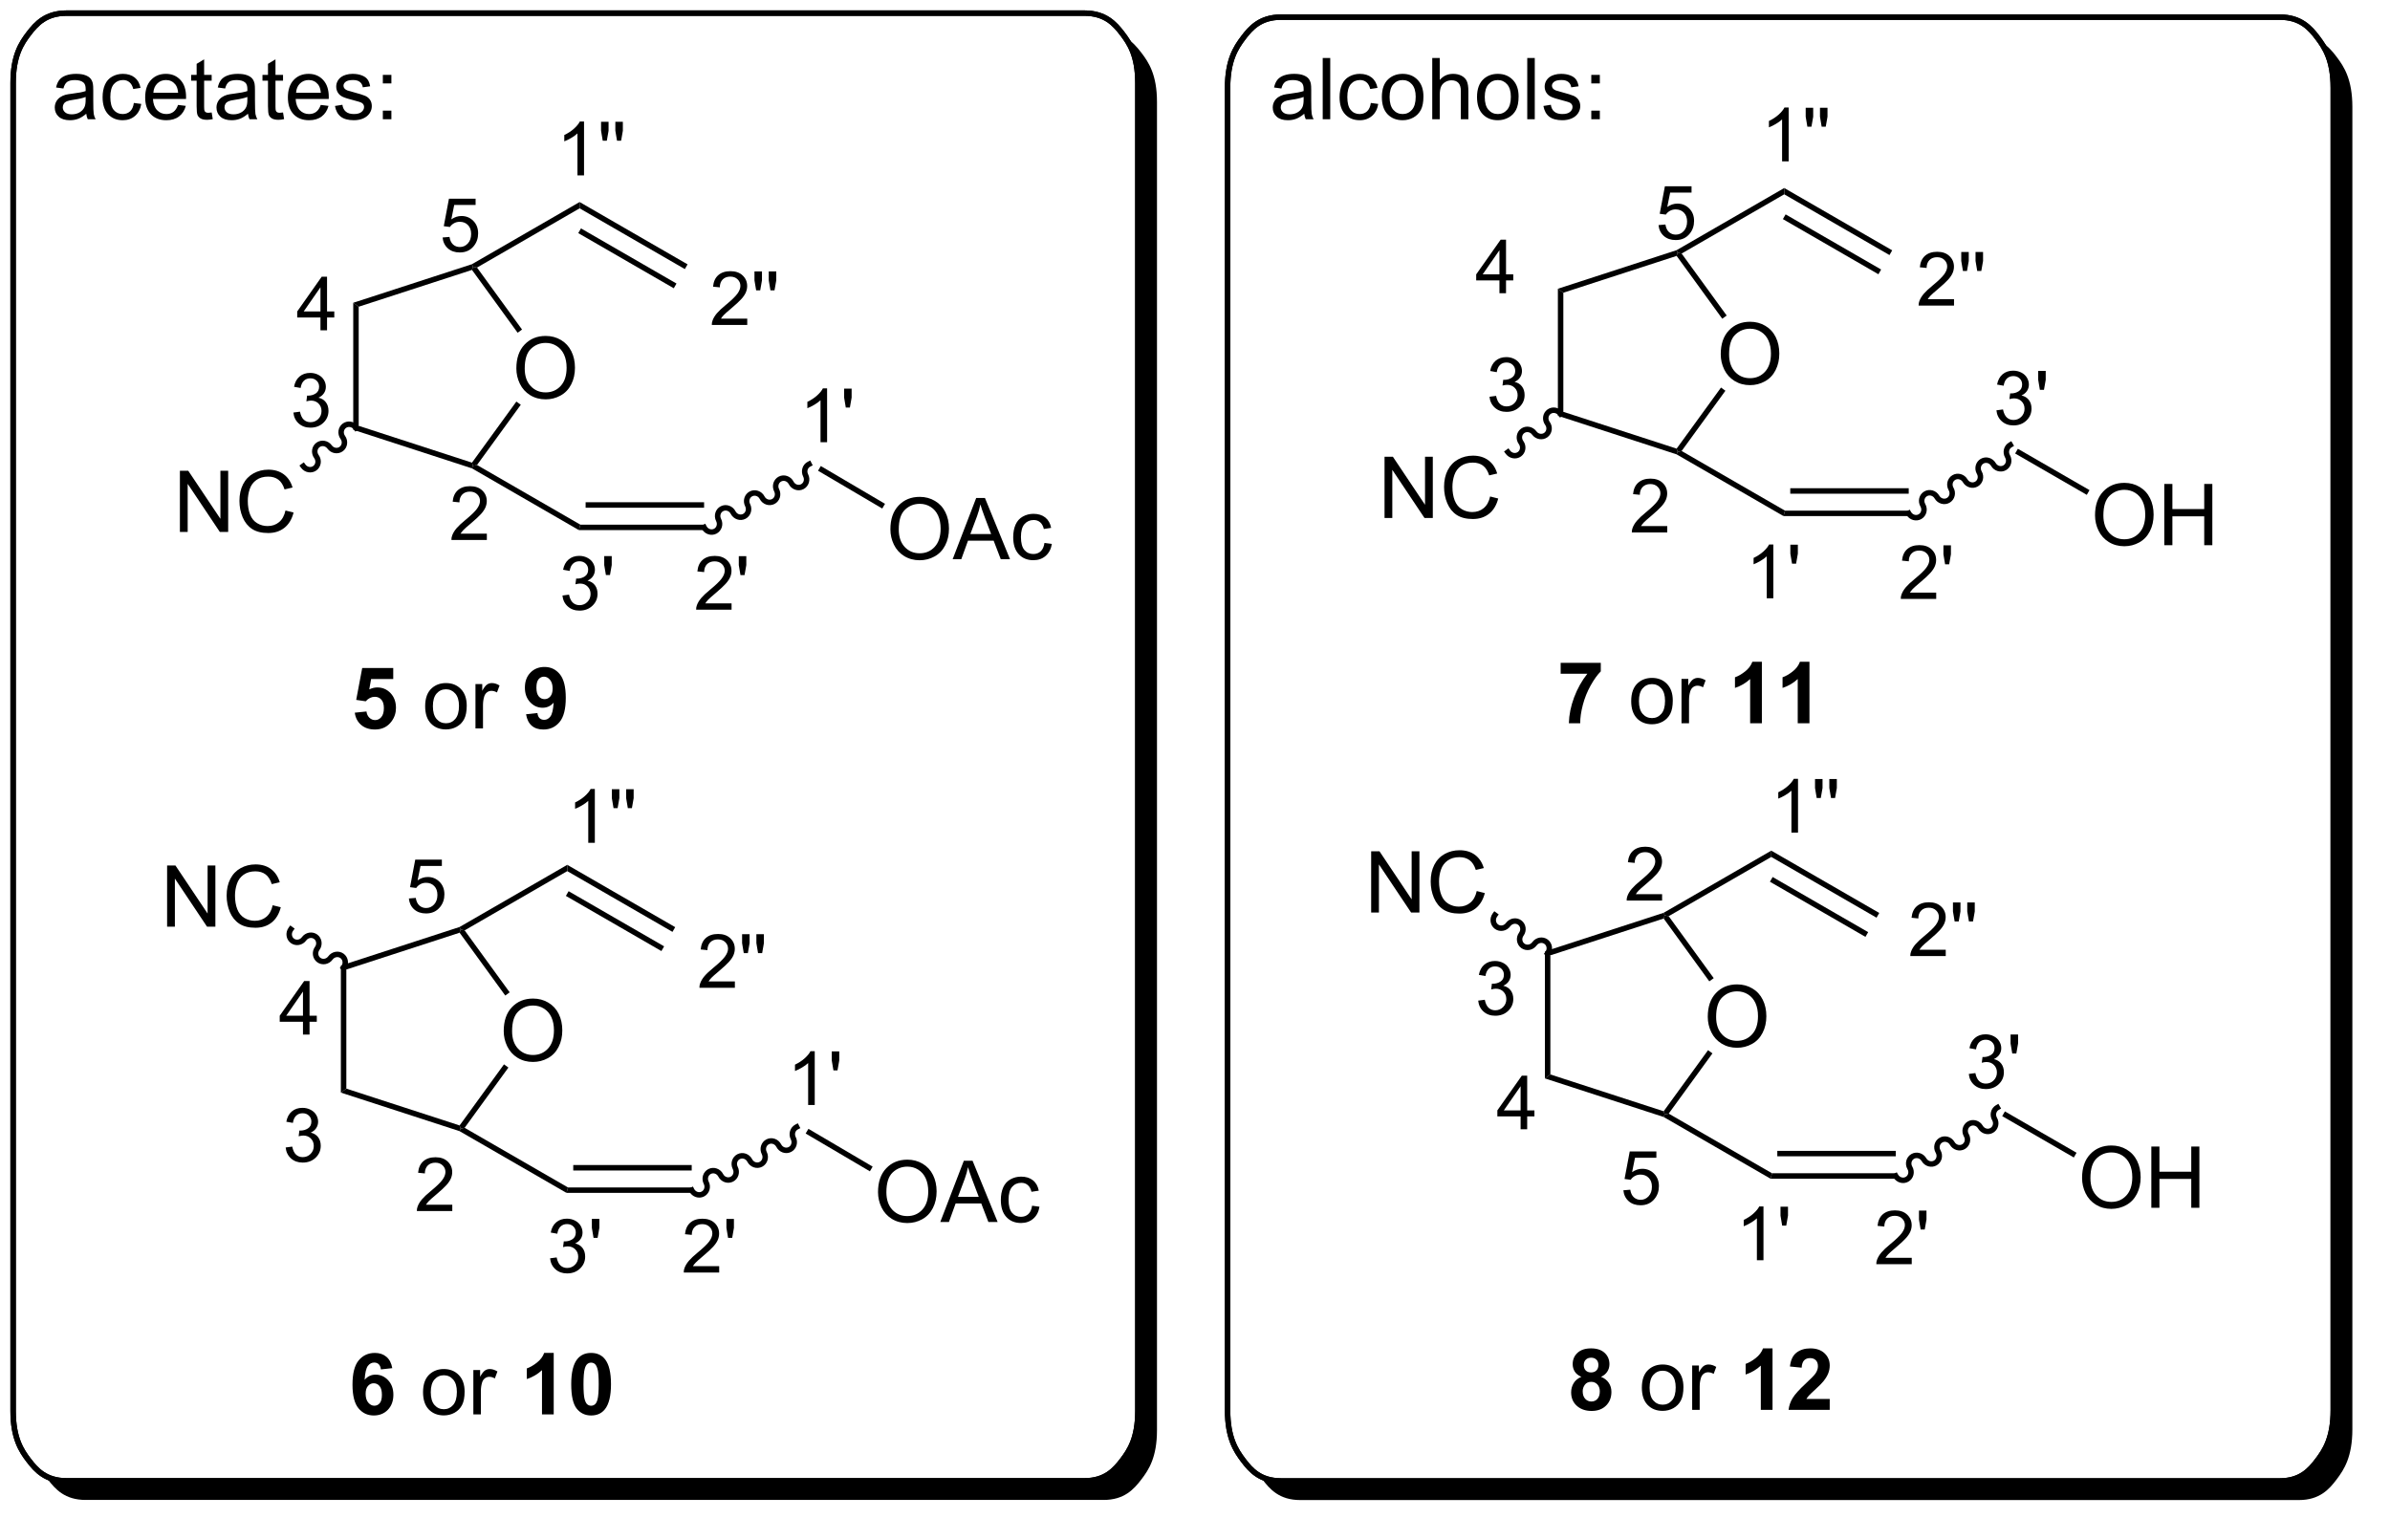 <?xml version="1.0" encoding="UTF-8"?>
<!DOCTYPE svg PUBLIC '-//W3C//DTD SVG 1.0//EN'
          'http://www.w3.org/TR/2001/REC-SVG-20010904/DTD/svg10.dtd'>
<svg stroke-dasharray="none" shape-rendering="auto" xmlns="http://www.w3.org/2000/svg" font-family="'Dialog'" text-rendering="auto" width="613" fill-opacity="1" color-interpolation="auto" color-rendering="auto" preserveAspectRatio="xMidYMid meet" font-size="12px" viewBox="0 0 613 395" fill="black" xmlns:xlink="http://www.w3.org/1999/xlink" stroke="black" image-rendering="auto" stroke-miterlimit="10" stroke-linecap="square" stroke-linejoin="miter" font-style="normal" stroke-width="1" height="395" stroke-dashoffset="0" font-weight="normal" stroke-opacity="1"
><!--Generated by the Batik Graphics2D SVG Generator--><defs id="genericDefs"
  /><g
  ><defs id="defs1"
    ><clipPath clipPathUnits="userSpaceOnUse" id="clipPath1"
      ><path d="M1.018 0.955 L230.565 0.955 L230.565 148.719 L1.018 148.719 L1.018 0.955 Z"
      /></clipPath
      ><clipPath clipPathUnits="userSpaceOnUse" id="clipPath2"
      ><path d="M-0.597 2.523 L-0.597 145.48 L222.018 145.48 L222.018 2.523 Z"
      /></clipPath
      ><clipPath clipPathUnits="userSpaceOnUse" id="clipPath3"
      ><path d="M-0.597 2.523 L-0.597 145.206 L221.594 145.206 L221.594 2.523 Z"
      /></clipPath
    ></defs
    ><g transform="scale(2.667,2.667) translate(-1.018,-0.955) matrix(1.029,0,0,1.029,1.633,-1.64)"
    ><path d="M47.661 36.96 Q47.661 35.533 48.427 34.729 Q49.193 33.921 50.404 33.921 Q51.195 33.921 51.831 34.301 Q52.469 34.679 52.802 35.356 Q53.138 36.033 53.138 36.893 Q53.138 37.765 52.786 38.453 Q52.435 39.14 51.789 39.494 Q51.146 39.848 50.398 39.848 Q49.591 39.848 48.953 39.458 Q48.318 39.065 47.989 38.39 Q47.661 37.713 47.661 36.96 ZM48.443 36.971 Q48.443 38.007 48.997 38.604 Q49.555 39.197 50.396 39.197 Q51.25 39.197 51.802 38.596 Q52.357 37.994 52.357 36.89 Q52.357 36.19 52.12 35.669 Q51.883 35.148 51.427 34.861 Q50.974 34.572 50.406 34.572 Q49.601 34.572 49.021 35.127 Q48.443 35.679 48.443 36.971 Z" stroke="none" clip-path="url(#clipPath3)"
    /></g
    ><g transform="matrix(2.743,0,0,2.743,1.638,-6.92)"
    ><path d="M32.943 42.343 L32.433 42.714 L32.433 30.835 L32.943 31.205 Z" stroke="none" clip-path="url(#clipPath3)"
    /></g
    ><g transform="matrix(2.743,0,0,2.743,1.638,-6.92)"
    ><path d="M32.943 31.205 L32.433 30.835 L43.529 27.229 L43.634 27.464 L43.536 27.764 Z" stroke="none" clip-path="url(#clipPath3)"
    /></g
    ><g transform="matrix(2.743,0,0,2.743,1.638,-6.92)"
    ><path d="M43.536 27.764 L43.634 27.464 L44.007 27.543 L48.217 33.339 L47.804 33.638 Z" stroke="none" clip-path="url(#clipPath3)"
    /></g
    ><g transform="matrix(2.743,0,0,2.743,1.638,-6.92)"
    ><path d="M47.686 40.074 L48.099 40.374 L44.007 46.006 L43.634 46.085 L43.536 45.785 Z" stroke="none" clip-path="url(#clipPath3)"
    /></g
    ><g transform="matrix(2.743,0,0,2.743,1.638,-6.92)"
    ><path d="M43.536 45.785 L43.634 46.085 L43.529 46.319 L32.433 42.714 L32.943 42.343 Z" stroke="none" clip-path="url(#clipPath3)"
    /></g
    ><g transform="matrix(2.743,0,0,2.743,1.638,-6.92)"
    ><path d="M43.529 46.319 L43.634 46.085 L44.007 46.006 L53.669 51.584 L53.532 52.095 Z" stroke="none" clip-path="url(#clipPath3)"
    /></g
    ><g transform="matrix(2.743,0,0,2.743,1.638,-6.92)"
    ><path d="M44.007 27.543 L43.634 27.464 L43.529 27.229 L53.6 21.415 L53.6 22.004 Z" stroke="none" clip-path="url(#clipPath3)"
    /></g
    ><g transform="matrix(2.743,0,0,2.743,1.638,-6.92)"
    ><path d="M53.6 22.004 L53.6 21.415 L63.695 27.243 L63.44 27.685 ZM53.473 24.322 L62.404 29.479 L62.659 29.037 L53.728 23.881 Z" stroke="none" clip-path="url(#clipPath3)"
    /></g
    ><g transform="matrix(2.743,0,0,2.743,1.638,-6.92)"
    ><path d="M16.225 52.268 L16.225 46.542 L17.004 46.542 L20.012 51.037 L20.012 46.542 L20.738 46.542 L20.738 52.268 L19.96 52.268 L16.952 47.768 L16.952 52.268 L16.225 52.268 ZM26.096 50.261 L26.854 50.451 Q26.617 51.386 25.997 51.878 Q25.378 52.367 24.484 52.367 Q23.557 52.367 22.977 51.99 Q22.398 51.612 22.094 50.899 Q21.792 50.182 21.792 49.362 Q21.792 48.466 22.133 47.802 Q22.477 47.136 23.107 46.789 Q23.737 46.443 24.495 46.443 Q25.354 46.443 25.94 46.88 Q26.526 47.318 26.758 48.112 L26.01 48.287 Q25.812 47.662 25.432 47.378 Q25.055 47.091 24.479 47.091 Q23.82 47.091 23.375 47.409 Q22.932 47.724 22.753 48.258 Q22.573 48.792 22.573 49.357 Q22.573 50.089 22.787 50.633 Q23 51.177 23.448 51.448 Q23.898 51.716 24.422 51.716 Q25.057 51.716 25.497 51.349 Q25.94 50.982 26.096 50.261 Z" stroke="none" clip-path="url(#clipPath3)"
    /></g
    ><g transform="matrix(2.743,0,0,2.743,1.638,-6.92)"
    ><path d="M32.895 42.379 C32.554 41.91 31.91 41.798 31.455 42.128 C31.001 42.458 30.909 43.106 31.249 43.575 C31.424 43.815 31.382 44.144 31.155 44.308 C30.929 44.473 30.604 44.411 30.429 44.17 C30.088 43.702 29.444 43.589 28.99 43.92 C28.535 44.25 28.443 44.897 28.784 45.366 C28.958 45.607 28.916 45.935 28.69 46.1 C28.463 46.264 28.138 46.202 27.963 45.962 L27.813 45.755 L27.401 46.055 L27.551 46.262 C27.891 46.73 28.535 46.842 28.99 46.512 C29.444 46.182 29.537 45.534 29.196 45.066 C29.021 44.825 29.063 44.497 29.29 44.332 C29.516 44.168 29.842 44.23 30.016 44.47 C30.357 44.939 31.001 45.051 31.456 44.721 C31.91 44.391 32.002 43.743 31.662 43.274 C31.487 43.034 31.529 42.705 31.756 42.541 C31.982 42.376 32.307 42.438 32.482 42.679 L32.632 42.885 L33.045 42.585 L32.895 42.379 Z" stroke="none" clip-path="url(#clipPath3)"
    /></g
    ><g transform="matrix(2.743,0,0,2.743,1.638,-6.92)"
    ><path d="M53.532 52.095 L53.669 51.584 L65.239 51.584 L65.239 52.095 ZM54.162 50 L65.239 50 L65.239 49.489 L54.162 49.489 Z" stroke="none" clip-path="url(#clipPath3)"
    /></g
    ><g transform="matrix(2.743,0,0,2.743,1.638,-6.92)"
    ><path d="M65.012 51.956 C65.276 52.471 65.895 52.682 66.395 52.426 C66.895 52.17 67.087 51.545 66.823 51.029 C66.687 50.764 66.779 50.446 67.028 50.319 C67.278 50.191 67.59 50.303 67.725 50.567 C67.989 51.083 68.608 51.294 69.108 51.038 C69.608 50.782 69.8 50.157 69.536 49.641 C69.4 49.376 69.493 49.058 69.742 48.931 C69.991 48.803 70.303 48.914 70.438 49.179 C70.702 49.695 71.321 49.906 71.822 49.65 C72.322 49.394 72.513 48.769 72.249 48.253 C72.114 47.988 72.206 47.67 72.455 47.543 C72.704 47.415 73.016 47.526 73.152 47.791 C73.415 48.307 74.035 48.517 74.535 48.262 C75.035 48.006 75.226 47.38 74.963 46.865 C74.827 46.6 74.919 46.282 75.168 46.154 L75.396 46.038 L75.163 45.584 L74.936 45.7 C74.436 45.956 74.245 46.581 74.508 47.097 C74.644 47.362 74.552 47.68 74.303 47.807 C74.053 47.935 73.742 47.824 73.606 47.559 C73.342 47.043 72.723 46.833 72.223 47.088 C71.723 47.344 71.531 47.969 71.795 48.485 C71.93 48.75 71.838 49.068 71.589 49.196 C71.34 49.323 71.028 49.212 70.893 48.947 C70.629 48.431 70.01 48.221 69.51 48.476 C69.01 48.732 68.818 49.358 69.082 49.873 C69.217 50.138 69.125 50.456 68.876 50.584 C68.627 50.711 68.315 50.6 68.179 50.335 C67.916 49.819 67.296 49.609 66.796 49.865 C66.296 50.12 66.105 50.746 66.368 51.261 C66.504 51.526 66.412 51.844 66.163 51.972 C65.913 52.099 65.602 51.988 65.466 51.723 L65.35 51.496 L64.896 51.728 L65.012 51.956 Z" stroke="none" clip-path="url(#clipPath3)"
    /></g
    ><g transform="matrix(2.743,0,0,2.743,1.638,-6.92)"
    ><path d="M82.66 52.025 Q82.66 50.598 83.426 49.794 Q84.192 48.986 85.403 48.986 Q86.194 48.986 86.83 49.367 Q87.468 49.744 87.801 50.421 Q88.137 51.098 88.137 51.958 Q88.137 52.83 87.785 53.517 Q87.434 54.205 86.788 54.559 Q86.145 54.913 85.397 54.913 Q84.59 54.913 83.952 54.523 Q83.317 54.13 82.988 53.455 Q82.66 52.778 82.66 52.025 ZM83.442 52.036 Q83.442 53.072 83.996 53.669 Q84.554 54.262 85.395 54.262 Q86.249 54.262 86.801 53.661 Q87.356 53.059 87.356 51.955 Q87.356 51.255 87.119 50.734 Q86.882 50.213 86.426 49.926 Q85.973 49.637 85.405 49.637 Q84.6 49.637 84.02 50.192 Q83.442 50.744 83.442 52.036 ZM88.482 54.814 L90.683 49.088 L91.5 49.088 L93.844 54.814 L92.979 54.814 L92.313 53.08 L89.917 53.08 L89.289 54.814 L88.482 54.814 ZM90.136 52.463 L92.078 52.463 L91.479 50.877 Q91.206 50.153 91.073 49.689 Q90.964 50.239 90.766 50.783 L90.136 52.463 ZM97.065 53.294 L97.758 53.385 Q97.643 54.098 97.177 54.505 Q96.711 54.908 96.031 54.908 Q95.18 54.908 94.662 54.351 Q94.143 53.794 94.143 52.755 Q94.143 52.083 94.365 51.58 Q94.589 51.075 95.044 50.825 Q95.5 50.572 96.034 50.572 Q96.711 50.572 97.141 50.913 Q97.57 51.255 97.69 51.885 L97.008 51.989 Q96.909 51.572 96.662 51.361 Q96.414 51.15 96.063 51.15 Q95.531 51.15 95.198 51.531 Q94.867 51.911 94.867 52.736 Q94.867 53.572 95.188 53.952 Q95.508 54.33 96.024 54.33 Q96.438 54.33 96.714 54.077 Q96.992 53.822 97.065 53.294 Z" stroke="none" clip-path="url(#clipPath3)"
    /></g
    ><g transform="matrix(2.743,0,0,2.743,1.638,-6.92)"
    ><path d="M75.894 46.542 L76.152 46.102 L82.157 49.636 L81.898 50.076 Z" stroke="none" clip-path="url(#clipPath3)"
    /></g
    ><g transform="matrix(2.743,0,0,2.743,1.638,-6.92)"
    ><path d="M44.926 52.426 L44.926 53.018 L41.613 53.018 Q41.606 52.795 41.686 52.59 Q41.811 52.252 42.089 51.924 Q42.369 51.596 42.896 51.166 Q43.711 50.495 43.998 50.104 Q44.286 49.712 44.286 49.363 Q44.286 48.998 44.023 48.748 Q43.764 48.495 43.342 48.495 Q42.898 48.495 42.631 48.761 Q42.365 49.028 42.362 49.5 L41.729 49.436 Q41.795 48.727 42.219 48.358 Q42.643 47.987 43.356 47.987 Q44.078 47.987 44.498 48.388 Q44.919 48.787 44.919 49.377 Q44.919 49.678 44.796 49.969 Q44.673 50.259 44.386 50.58 Q44.101 50.901 43.438 51.462 Q42.884 51.926 42.727 52.093 Q42.57 52.259 42.467 52.426 L44.926 52.426 Z" stroke="none" clip-path="url(#clipPath3)"
    /></g
    ><g transform="matrix(2.743,0,0,2.743,1.638,-6.92)"
    ><path d="M26.837 41.101 L27.452 41.019 Q27.559 41.543 27.812 41.773 Q28.067 42.003 28.434 42.003 Q28.867 42.003 29.166 41.703 Q29.466 41.402 29.466 40.958 Q29.466 40.534 29.188 40.26 Q28.913 39.984 28.484 39.984 Q28.311 39.984 28.051 40.053 L28.12 39.513 Q28.181 39.52 28.218 39.52 Q28.612 39.52 28.926 39.315 Q29.241 39.109 29.241 38.681 Q29.241 38.344 29.011 38.123 Q28.783 37.9 28.42 37.9 Q28.06 37.9 27.821 38.125 Q27.582 38.351 27.514 38.802 L26.898 38.693 Q27.012 38.073 27.411 37.733 Q27.812 37.394 28.407 37.394 Q28.817 37.394 29.161 37.569 Q29.507 37.745 29.69 38.05 Q29.872 38.353 29.872 38.695 Q29.872 39.021 29.696 39.287 Q29.523 39.554 29.181 39.711 Q29.626 39.814 29.872 40.137 Q30.118 40.458 30.118 40.944 Q30.118 41.6 29.64 42.058 Q29.161 42.514 28.43 42.514 Q27.771 42.514 27.334 42.122 Q26.898 41.728 26.837 41.101 Z" stroke="none" clip-path="url(#clipPath3)"
    /></g
    ><g transform="matrix(2.743,0,0,2.743,1.638,-6.92)"
    ><path d="M29.368 33.411 L29.368 32.211 L27.194 32.211 L27.194 31.648 L29.482 28.401 L29.983 28.401 L29.983 31.648 L30.66 31.648 L30.66 32.211 L29.983 32.211 L29.983 33.411 L29.368 33.411 ZM29.368 31.648 L29.368 29.387 L27.8 31.648 L29.368 31.648 Z" stroke="none" clip-path="url(#clipPath3)"
    /></g
    ><g transform="matrix(2.743,0,0,2.743,1.638,-6.92)"
    ><path d="M40.788 24.732 L41.433 24.677 Q41.506 25.148 41.766 25.386 Q42.028 25.622 42.397 25.622 Q42.842 25.622 43.149 25.288 Q43.457 24.953 43.457 24.399 Q43.457 23.872 43.16 23.569 Q42.867 23.264 42.388 23.264 Q42.09 23.264 41.85 23.401 Q41.611 23.535 41.474 23.749 L40.898 23.674 L41.383 21.102 L43.874 21.102 L43.874 21.689 L41.875 21.689 L41.604 23.036 Q42.055 22.722 42.552 22.722 Q43.208 22.722 43.66 23.177 Q44.111 23.631 44.111 24.344 Q44.111 25.025 43.714 25.52 Q43.231 26.131 42.397 26.131 Q41.714 26.131 41.281 25.748 Q40.85 25.363 40.788 24.732 Z" stroke="none" clip-path="url(#clipPath3)"
    /></g
    ><g transform="matrix(2.743,0,0,2.743,1.638,-6.92)"
    ><path d="M54.013 18.921 L53.398 18.921 L53.398 14.999 Q53.175 15.211 52.815 15.423 Q52.455 15.635 52.167 15.742 L52.167 15.148 Q52.682 14.904 53.068 14.56 Q53.455 14.213 53.617 13.89 L54.013 13.89 L54.013 18.921 ZM55.762 15.683 L55.605 14.746 L55.605 13.91 L56.307 13.91 L56.307 14.746 L56.143 15.683 L55.762 15.683 ZM57.099 15.683 L56.941 14.746 L56.941 13.91 L57.643 13.91 L57.643 14.746 L57.479 15.683 L57.099 15.683 Z" stroke="none" clip-path="url(#clipPath3)"
    /></g
    ><g transform="matrix(2.743,0,0,2.743,1.638,-6.92)"
    ><path d="M76.741 43.874 L76.126 43.874 L76.126 39.952 Q75.903 40.164 75.543 40.376 Q75.183 40.588 74.896 40.695 L74.896 40.1 Q75.411 39.856 75.796 39.512 Q76.183 39.166 76.345 38.842 L76.741 38.842 L76.741 43.874 ZM78.49 40.636 L78.333 39.699 L78.333 38.863 L79.035 38.863 L79.035 39.699 L78.871 40.636 L78.49 40.636 Z" stroke="none" clip-path="url(#clipPath3)"
    /></g
    ><g transform="matrix(2.743,0,0,2.743,1.638,-6.92)"
    ><path d="M67.808 58.946 L67.808 59.539 L64.495 59.539 Q64.488 59.315 64.568 59.11 Q64.693 58.773 64.971 58.445 Q65.252 58.117 65.778 57.686 Q66.594 57.016 66.881 56.624 Q67.168 56.232 67.168 55.884 Q67.168 55.519 66.906 55.268 Q66.646 55.016 66.225 55.016 Q65.78 55.016 65.514 55.282 Q65.247 55.549 65.245 56.02 L64.611 55.957 Q64.677 55.248 65.101 54.879 Q65.525 54.507 66.238 54.507 Q66.961 54.507 67.38 54.908 Q67.801 55.307 67.801 55.897 Q67.801 56.198 67.678 56.49 Q67.555 56.779 67.268 57.1 Q66.983 57.422 66.32 57.982 Q65.767 58.447 65.609 58.614 Q65.452 58.78 65.35 58.946 L67.808 58.946 ZM68.641 56.301 L68.484 55.364 L68.484 54.528 L69.186 54.528 L69.186 55.364 L69.022 56.301 L68.641 56.301 Z" stroke="none" clip-path="url(#clipPath3)"
    /></g
    ><g transform="matrix(2.743,0,0,2.743,1.638,-6.92)"
    ><path d="M51.995 58.211 L52.61 58.129 Q52.717 58.653 52.97 58.883 Q53.225 59.113 53.592 59.113 Q54.025 59.113 54.324 58.812 Q54.624 58.511 54.624 58.067 Q54.624 57.643 54.346 57.37 Q54.071 57.094 53.642 57.094 Q53.469 57.094 53.209 57.162 L53.278 56.622 Q53.339 56.629 53.376 56.629 Q53.77 56.629 54.084 56.424 Q54.399 56.219 54.399 55.791 Q54.399 55.453 54.169 55.232 Q53.941 55.009 53.579 55.009 Q53.219 55.009 52.979 55.235 Q52.74 55.46 52.672 55.911 L52.056 55.802 Q52.17 55.182 52.569 54.843 Q52.97 54.503 53.565 54.503 Q53.975 54.503 54.319 54.679 Q54.666 54.854 54.848 55.159 Q55.03 55.462 55.03 55.804 Q55.03 56.13 54.855 56.397 Q54.681 56.663 54.34 56.821 Q54.784 56.923 55.03 57.247 Q55.276 57.568 55.276 58.053 Q55.276 58.709 54.798 59.167 Q54.319 59.623 53.588 59.623 Q52.929 59.623 52.492 59.231 Q52.056 58.837 51.995 58.211 ZM56.059 56.296 L55.902 55.36 L55.902 54.524 L56.603 54.524 L56.603 55.36 L56.439 56.296 L56.059 56.296 Z" stroke="none" clip-path="url(#clipPath3)"
    /></g
    ><g transform="matrix(2.743,0,0,2.743,1.638,-6.92)"
    ><path d="M69.274 32.319 L69.274 32.912 L65.961 32.912 Q65.954 32.688 66.034 32.483 Q66.159 32.146 66.437 31.818 Q66.717 31.49 67.244 31.059 Q68.059 30.389 68.347 29.997 Q68.634 29.605 68.634 29.257 Q68.634 28.892 68.371 28.642 Q68.112 28.389 67.69 28.389 Q67.246 28.389 66.979 28.655 Q66.713 28.922 66.71 29.393 L66.077 29.33 Q66.143 28.621 66.567 28.252 Q66.991 27.881 67.704 27.881 Q68.426 27.881 68.846 28.282 Q69.267 28.68 69.267 29.27 Q69.267 29.571 69.144 29.863 Q69.021 30.152 68.734 30.474 Q68.449 30.795 67.786 31.355 Q67.232 31.82 67.075 31.987 Q66.918 32.153 66.815 32.319 L69.274 32.319 ZM70.107 29.674 L69.95 28.737 L69.95 27.901 L70.651 27.901 L70.651 28.737 L70.487 29.674 L70.107 29.674 ZM71.443 29.674 L71.286 28.737 L71.286 27.901 L71.988 27.901 L71.988 28.737 L71.824 29.674 L71.443 29.674 Z" stroke="none" clip-path="url(#clipPath3)"
    /></g
    ><g transform="matrix(2.743,0,0,2.743,1.638,-6.92)"
    ><path d="M183.496 102.951 L184.111 102.869 Q184.218 103.393 184.471 103.623 Q184.726 103.853 185.093 103.853 Q185.526 103.853 185.824 103.552 Q186.125 103.251 186.125 102.807 Q186.125 102.383 185.847 102.11 Q185.571 101.834 185.143 101.834 Q184.97 101.834 184.71 101.903 L184.779 101.362 Q184.84 101.369 184.876 101.369 Q185.271 101.369 185.585 101.164 Q185.9 100.959 185.9 100.531 Q185.9 100.194 185.669 99.972 Q185.442 99.749 185.079 99.749 Q184.719 99.749 184.48 99.975 Q184.241 100.2 184.172 100.652 L183.557 100.542 Q183.671 99.922 184.07 99.583 Q184.471 99.243 185.066 99.243 Q185.476 99.243 185.82 99.419 Q186.166 99.594 186.349 99.9 Q186.531 100.203 186.531 100.544 Q186.531 100.87 186.355 101.137 Q186.182 101.403 185.84 101.561 Q186.285 101.663 186.531 101.987 Q186.777 102.308 186.777 102.793 Q186.777 103.45 186.298 103.908 Q185.82 104.364 185.088 104.364 Q184.43 104.364 183.992 103.972 Q183.557 103.577 183.496 102.951 ZM187.56 101.037 L187.402 100.1 L187.402 99.264 L188.104 99.264 L188.104 100.1 L187.94 101.037 L187.56 101.037 Z" stroke="none" clip-path="url(#clipPath3)"
    /></g
    ><g transform="matrix(2.743,0,0,2.743,1.638,-6.92)"
    ><path d="M178.161 120.146 L178.161 120.738 L174.848 120.738 Q174.841 120.515 174.921 120.31 Q175.047 119.972 175.325 119.644 Q175.605 119.316 176.131 118.885 Q176.947 118.216 177.234 117.824 Q177.521 117.432 177.521 117.083 Q177.521 116.719 177.259 116.468 Q176.999 116.215 176.578 116.215 Q176.133 116.215 175.867 116.481 Q175.6 116.748 175.598 117.22 L174.964 117.156 Q175.031 116.447 175.454 116.078 Q175.878 115.707 176.591 115.707 Q177.314 115.707 177.733 116.108 Q178.155 116.507 178.155 117.097 Q178.155 117.397 178.032 117.689 Q177.909 117.979 177.621 118.3 Q177.337 118.621 176.673 119.182 Q176.12 119.647 175.963 119.813 Q175.805 119.979 175.703 120.146 L178.161 120.146 ZM178.994 117.5 L178.837 116.564 L178.837 115.727 L179.539 115.727 L179.539 116.564 L179.375 117.5 L178.994 117.5 Z" stroke="none" clip-path="url(#clipPath3)"
    /></g
    ><g transform="matrix(2.743,0,0,2.743,1.638,-6.92)"
    ><path d="M167.527 80.382 L166.911 80.382 L166.911 76.461 Q166.688 76.673 166.328 76.885 Q165.968 77.096 165.681 77.204 L165.681 76.609 Q166.196 76.365 166.581 76.021 Q166.968 75.674 167.13 75.351 L167.527 75.351 L167.527 80.382 ZM169.275 77.144 L169.118 76.208 L169.118 75.371 L169.82 75.371 L169.82 76.208 L169.656 77.144 L169.275 77.144 ZM170.612 77.144 L170.455 76.208 L170.455 75.371 L171.156 75.371 L171.156 76.208 L170.992 77.144 L170.612 77.144 Z" stroke="none" clip-path="url(#clipPath3)"
    /></g
    ><g transform="matrix(2.743,0,0,2.743,1.638,-6.92)"
    ><path d="M181.34 91.335 L181.34 91.927 L178.026 91.927 Q178.02 91.704 178.099 91.499 Q178.225 91.161 178.503 90.833 Q178.783 90.505 179.309 90.075 Q180.125 89.404 180.412 89.013 Q180.699 88.621 180.699 88.272 Q180.699 87.907 180.437 87.657 Q180.178 87.404 179.756 87.404 Q179.312 87.404 179.045 87.671 Q178.779 87.937 178.776 88.409 L178.143 88.345 Q178.209 87.636 178.633 87.267 Q179.056 86.896 179.77 86.896 Q180.492 86.896 180.911 87.297 Q181.333 87.696 181.333 88.286 Q181.333 88.587 181.21 88.878 Q181.087 89.168 180.8 89.489 Q180.515 89.81 179.852 90.371 Q179.298 90.835 179.141 91.002 Q178.984 91.168 178.881 91.335 L181.34 91.335 ZM182.173 88.689 L182.015 87.752 L182.015 86.916 L182.717 86.916 L182.717 87.752 L182.553 88.689 L182.173 88.689 ZM183.509 88.689 L183.352 87.752 L183.352 86.916 L184.054 86.916 L184.054 87.752 L183.889 88.689 L183.509 88.689 Z" stroke="none" clip-path="url(#clipPath3)"
    /></g
    ><g transform="matrix(2.743,0,0,2.743,1.638,-6.92)"
    ><path d="M164.297 120.373 L163.682 120.373 L163.682 116.451 Q163.458 116.663 163.098 116.875 Q162.738 117.087 162.451 117.194 L162.451 116.599 Q162.966 116.356 163.351 116.011 Q163.739 115.665 163.9 115.342 L164.297 115.342 L164.297 120.373 ZM166.046 117.135 L165.889 116.198 L165.889 115.362 L166.59 115.362 L166.59 116.198 L166.426 117.135 L166.046 117.135 Z" stroke="none" clip-path="url(#clipPath3)"
    /></g
    ><g transform="matrix(2.743,0,0,2.743,1.638,-6.92)"
    ><path d="M151.197 113.83 L151.842 113.775 Q151.915 114.247 152.175 114.484 Q152.437 114.721 152.806 114.721 Q153.25 114.721 153.558 114.386 Q153.866 114.051 153.866 113.497 Q153.866 112.971 153.569 112.668 Q153.275 112.362 152.797 112.362 Q152.499 112.362 152.259 112.499 Q152.02 112.633 151.883 112.848 L151.307 112.772 L151.792 110.2 L154.283 110.2 L154.283 110.788 L152.284 110.788 L152.013 112.134 Q152.464 111.82 152.961 111.82 Q153.617 111.82 154.069 112.276 Q154.52 112.729 154.52 113.442 Q154.52 114.124 154.123 114.618 Q153.64 115.229 152.806 115.229 Q152.123 115.229 151.69 114.846 Q151.259 114.461 151.197 113.83 Z" stroke="none" clip-path="url(#clipPath3)"
    /></g
    ><g transform="matrix(2.743,0,0,2.743,1.638,-6.92)"
    ><path d="M141.588 108.121 L141.588 106.92 L139.414 106.92 L139.414 106.357 L141.702 103.11 L142.203 103.11 L142.203 106.357 L142.88 106.357 L142.88 106.92 L142.203 106.92 L142.203 108.121 L141.588 108.121 ZM141.588 106.357 L141.588 104.097 L140.02 106.357 L141.588 106.357 Z" stroke="none" clip-path="url(#clipPath3)"
    /></g
    ><g transform="matrix(2.743,0,0,2.743,1.638,-6.92)"
    ><path d="M137.622 96.094 L138.238 96.012 Q138.345 96.536 138.598 96.766 Q138.853 96.997 139.22 96.997 Q139.653 96.997 139.951 96.696 Q140.252 96.395 140.252 95.951 Q140.252 95.527 139.974 95.254 Q139.698 94.978 139.27 94.978 Q139.097 94.978 138.837 95.046 L138.905 94.506 Q138.967 94.513 139.003 94.513 Q139.397 94.513 139.712 94.308 Q140.026 94.103 140.026 93.674 Q140.026 93.337 139.796 93.116 Q139.568 92.893 139.206 92.893 Q138.846 92.893 138.607 93.118 Q138.368 93.344 138.299 93.795 L137.684 93.686 Q137.798 93.066 138.197 92.727 Q138.598 92.387 139.192 92.387 Q139.602 92.387 139.947 92.562 Q140.293 92.738 140.475 93.043 Q140.657 93.346 140.657 93.688 Q140.657 94.014 140.482 94.281 Q140.309 94.547 139.967 94.704 Q140.411 94.807 140.657 95.13 Q140.904 95.452 140.904 95.937 Q140.904 96.593 140.425 97.051 Q139.947 97.507 139.215 97.507 Q138.557 97.507 138.119 97.115 Q137.684 96.721 137.622 96.094 Z" stroke="none" clip-path="url(#clipPath3)"
    /></g
    ><g transform="matrix(2.743,0,0,2.743,1.638,-6.92)"
    ><path d="M154.818 86.14 L154.818 86.733 L151.504 86.733 Q151.498 86.509 151.577 86.304 Q151.703 85.967 151.981 85.639 Q152.261 85.311 152.787 84.88 Q153.603 84.21 153.89 83.818 Q154.177 83.426 154.177 83.078 Q154.177 82.713 153.915 82.462 Q153.655 82.209 153.234 82.209 Q152.79 82.209 152.523 82.476 Q152.256 82.743 152.254 83.214 L151.621 83.15 Q151.687 82.442 152.111 82.073 Q152.534 81.701 153.248 81.701 Q153.97 81.701 154.389 82.102 Q154.811 82.501 154.811 83.091 Q154.811 83.392 154.688 83.684 Q154.565 83.973 154.278 84.294 Q153.993 84.616 153.33 85.176 Q152.776 85.641 152.619 85.807 Q152.461 85.974 152.359 86.14 L154.818 86.14 Z" stroke="none" clip-path="url(#clipPath3)"
    /></g
    ><g transform="matrix(2.743,0,0,2.743,1.638,-6.92)"
    ><path d="M186.619 106.895 L186.874 106.453 L193.572 110.32 L193.317 110.762 Z" stroke="none" clip-path="url(#clipPath3)"
    /></g
    ><g transform="matrix(2.743,0,0,2.743,1.638,-6.92)"
    ><path d="M194.088 112.679 Q194.088 111.252 194.854 110.447 Q195.619 109.64 196.83 109.64 Q197.622 109.64 198.257 110.02 Q198.895 110.398 199.229 111.075 Q199.565 111.752 199.565 112.611 Q199.565 113.484 199.213 114.171 Q198.862 114.859 198.216 115.213 Q197.573 115.567 196.825 115.567 Q196.018 115.567 195.38 115.176 Q194.744 114.783 194.416 114.109 Q194.088 113.431 194.088 112.679 ZM194.869 112.689 Q194.869 113.726 195.424 114.322 Q195.981 114.916 196.823 114.916 Q197.677 114.916 198.229 114.314 Q198.784 113.713 198.784 112.609 Q198.784 111.908 198.547 111.387 Q198.31 110.866 197.854 110.58 Q197.401 110.291 196.833 110.291 Q196.028 110.291 195.448 110.846 Q194.869 111.398 194.869 112.689 ZM200.564 115.468 L200.564 109.741 L201.321 109.741 L201.321 112.093 L204.298 112.093 L204.298 109.741 L205.056 109.741 L205.056 115.468 L204.298 115.468 L204.298 112.767 L201.321 112.767 L201.321 115.468 L200.564 115.468 Z" stroke="none" clip-path="url(#clipPath3)"
    /></g
    ><g transform="matrix(2.743,0,0,2.743,1.638,-6.92)"
    ><path d="M176.446 112.621 C176.735 113.122 177.364 113.301 177.851 113.02 C178.338 112.74 178.497 112.105 178.208 111.604 C178.059 111.346 178.135 111.024 178.377 110.884 C178.619 110.744 178.936 110.839 179.085 111.097 C179.375 111.598 180.004 111.777 180.49 111.496 C180.977 111.216 181.137 110.582 180.847 110.08 C180.698 109.822 180.774 109.5 181.017 109.36 C181.259 109.22 181.576 109.315 181.725 109.573 C182.014 110.074 182.643 110.253 183.13 109.973 C183.616 109.692 183.776 109.058 183.487 108.556 C183.338 108.298 183.414 107.976 183.656 107.836 C183.898 107.696 184.215 107.791 184.364 108.049 C184.654 108.55 185.283 108.73 185.769 108.449 C186.256 108.168 186.416 107.534 186.126 107.032 C185.977 106.774 186.053 106.452 186.295 106.312 L186.516 106.185 L186.262 105.743 L186.041 105.87 C185.554 106.151 185.394 106.785 185.684 107.287 C185.833 107.544 185.757 107.867 185.514 108.007 C185.272 108.147 184.955 108.052 184.806 107.794 C184.517 107.292 183.888 107.113 183.401 107.394 C182.915 107.675 182.755 108.309 183.044 108.811 C183.193 109.068 183.117 109.391 182.875 109.531 C182.633 109.671 182.316 109.575 182.167 109.318 C181.877 108.816 181.248 108.637 180.762 108.918 C180.275 109.199 180.115 109.833 180.405 110.335 C180.554 110.592 180.478 110.915 180.236 111.055 C179.993 111.195 179.676 111.099 179.527 110.842 C179.238 110.34 178.609 110.161 178.122 110.442 C177.636 110.723 177.476 111.357 177.766 111.859 C177.914 112.116 177.839 112.438 177.596 112.578 C177.354 112.718 177.037 112.623 176.888 112.366 L176.76 112.145 L176.318 112.4 L176.446 112.621 Z" stroke="none" clip-path="url(#clipPath3)"
    /></g
    ><g transform="matrix(2.743,0,0,2.743,1.638,-6.92)"
    ><path d="M164.96 112.748 L165.097 112.238 L176.667 112.238 L176.667 112.748 ZM165.59 110.653 L176.667 110.653 L176.667 110.143 L165.59 110.143 Z" stroke="none" clip-path="url(#clipPath3)"
    /></g
    ><g transform="matrix(2.743,0,0,2.743,1.638,-6.92)"
    ><path d="M154.957 106.973 L155.062 106.739 L155.435 106.659 L165.097 112.238 L164.96 112.748 Z" stroke="none" clip-path="url(#clipPath3)"
    /></g
    ><g transform="matrix(2.743,0,0,2.743,1.638,-6.92)"
    ><path d="M165.028 82.658 L165.028 82.068 L175.123 87.896 L174.868 88.338 ZM164.901 84.976 L173.832 90.132 L174.087 89.69 L165.156 84.534 Z" stroke="none" clip-path="url(#clipPath3)"
    /></g
    ><g transform="matrix(2.743,0,0,2.743,1.638,-6.92)"
    ><path d="M155.435 88.197 L155.062 88.117 L154.957 87.883 L165.028 82.068 L165.028 82.658 Z" stroke="none" clip-path="url(#clipPath3)"
    /></g
    ><g transform="matrix(2.743,0,0,2.743,1.638,-6.92)"
    ><path d="M154.957 87.883 L155.062 88.117 L154.964 88.417 L144.371 91.859 L143.861 91.488 Z" stroke="none" clip-path="url(#clipPath3)"
    /></g
    ><g transform="matrix(2.743,0,0,2.743,1.638,-6.92)"
    ><path d="M159.645 93.992 L159.232 94.292 L154.964 88.417 L155.062 88.117 L155.435 88.197 Z" stroke="none" clip-path="url(#clipPath3)"
    /></g
    ><g transform="matrix(2.743,0,0,2.743,1.638,-6.92)"
    ><path d="M155.435 106.659 L155.062 106.739 L154.964 106.439 L159.114 100.727 L159.527 101.027 Z" stroke="none" clip-path="url(#clipPath3)"
    /></g
    ><g transform="matrix(2.743,0,0,2.743,1.638,-6.92)"
    ><path d="M143.861 103.368 L144.371 102.997 L154.964 106.439 L155.062 106.739 L154.957 106.973 Z" stroke="none" clip-path="url(#clipPath3)"
    /></g
    ><g transform="matrix(2.743,0,0,2.743,1.638,-6.92)"
    ><path d="M143.861 91.488 L144.371 91.859 L144.371 102.997 L143.861 103.368 Z" stroke="none" clip-path="url(#clipPath3)"
    /></g
    ><g transform="matrix(2.743,0,0,2.743,1.638,-6.92)"
    ><path d="M159.089 97.614 Q159.089 96.187 159.855 95.382 Q160.62 94.575 161.831 94.575 Q162.623 94.575 163.258 94.955 Q163.897 95.333 164.23 96.01 Q164.566 96.687 164.566 97.546 Q164.566 98.419 164.214 99.106 Q163.863 99.794 163.217 100.148 Q162.574 100.502 161.826 100.502 Q161.019 100.502 160.381 100.111 Q159.745 99.718 159.417 99.044 Q159.089 98.367 159.089 97.614 ZM159.87 97.624 Q159.87 98.661 160.425 99.257 Q160.982 99.851 161.824 99.851 Q162.678 99.851 163.23 99.249 Q163.785 98.648 163.785 97.544 Q163.785 96.843 163.548 96.322 Q163.311 95.801 162.855 95.515 Q162.402 95.226 161.834 95.226 Q161.029 95.226 160.449 95.781 Q159.87 96.333 159.87 97.624 Z" stroke="none" clip-path="url(#clipPath3)"
    /></g
    ><g transform="matrix(2.743,0,0,2.743,1.638,-6.92)"
    ><path d="M160.301 35.65 Q160.301 34.223 161.067 33.418 Q161.832 32.611 163.043 32.611 Q163.835 32.611 164.47 32.991 Q165.108 33.368 165.442 34.046 Q165.778 34.723 165.778 35.582 Q165.778 36.454 165.426 37.142 Q165.075 37.829 164.429 38.184 Q163.786 38.538 163.038 38.538 Q162.231 38.538 161.593 38.147 Q160.957 37.754 160.629 37.079 Q160.301 36.402 160.301 35.65 ZM161.082 35.66 Q161.082 36.697 161.637 37.293 Q162.194 37.887 163.036 37.887 Q163.89 37.887 164.442 37.285 Q164.996 36.684 164.996 35.579 Q164.996 34.879 164.76 34.358 Q164.523 33.837 164.067 33.551 Q163.614 33.262 163.046 33.262 Q162.241 33.262 161.661 33.816 Q161.082 34.368 161.082 35.66 Z" stroke="none" clip-path="url(#clipPath3)"
    /></g
    ><g transform="matrix(2.743,0,0,2.743,1.638,-6.92)"
    ><path d="M145.583 41.033 L145.073 41.404 L145.073 29.524 L145.583 29.895 Z" stroke="none" clip-path="url(#clipPath3)"
    /></g
    ><g transform="matrix(2.743,0,0,2.743,1.638,-6.92)"
    ><path d="M145.583 29.895 L145.073 29.524 L156.169 25.919 L156.273 26.153 L156.176 26.453 Z" stroke="none" clip-path="url(#clipPath3)"
    /></g
    ><g transform="matrix(2.743,0,0,2.743,1.638,-6.92)"
    ><path d="M156.176 26.453 L156.273 26.153 L156.646 26.232 L160.857 32.028 L160.444 32.328 Z" stroke="none" clip-path="url(#clipPath3)"
    /></g
    ><g transform="matrix(2.743,0,0,2.743,1.638,-6.92)"
    ><path d="M160.326 38.763 L160.738 39.063 L156.646 44.695 L156.273 44.775 L156.176 44.475 Z" stroke="none" clip-path="url(#clipPath3)"
    /></g
    ><g transform="matrix(2.743,0,0,2.743,1.638,-6.92)"
    ><path d="M156.176 44.475 L156.273 44.775 L156.169 45.009 L145.073 41.404 L145.583 41.033 Z" stroke="none" clip-path="url(#clipPath3)"
    /></g
    ><g transform="matrix(2.743,0,0,2.743,1.638,-6.92)"
    ><path d="M156.169 45.009 L156.273 44.775 L156.646 44.695 L166.309 50.274 L166.172 50.784 Z" stroke="none" clip-path="url(#clipPath3)"
    /></g
    ><g transform="matrix(2.743,0,0,2.743,1.638,-6.92)"
    ><path d="M156.646 26.232 L156.273 26.153 L156.169 25.919 L166.24 20.104 L166.24 20.693 Z" stroke="none" clip-path="url(#clipPath3)"
    /></g
    ><g transform="matrix(2.743,0,0,2.743,1.638,-6.92)"
    ><path d="M166.24 20.693 L166.24 20.104 L176.335 25.932 L176.079 26.374 ZM166.113 23.012 L175.044 28.168 L175.299 27.726 L166.368 22.57 Z" stroke="none" clip-path="url(#clipPath3)"
    /></g
    ><g transform="matrix(2.743,0,0,2.743,1.638,-6.92)"
    ><path d="M128.865 50.958 L128.865 45.231 L129.644 45.231 L132.651 49.726 L132.651 45.231 L133.378 45.231 L133.378 50.958 L132.599 50.958 L129.591 46.458 L129.591 50.958 L128.865 50.958 ZM138.736 48.95 L139.494 49.14 Q139.257 50.075 138.637 50.567 Q138.017 51.057 137.124 51.057 Q136.197 51.057 135.616 50.679 Q135.038 50.302 134.733 49.588 Q134.431 48.872 134.431 48.052 Q134.431 47.156 134.773 46.492 Q135.116 45.825 135.746 45.479 Q136.377 45.132 137.135 45.132 Q137.994 45.132 138.58 45.57 Q139.166 46.007 139.398 46.802 L138.65 46.976 Q138.452 46.351 138.072 46.067 Q137.694 45.781 137.119 45.781 Q136.46 45.781 136.015 46.098 Q135.572 46.413 135.392 46.947 Q135.213 47.481 135.213 48.046 Q135.213 48.778 135.426 49.322 Q135.64 49.867 136.088 50.138 Q136.538 50.406 137.062 50.406 Q137.697 50.406 138.137 50.038 Q138.58 49.671 138.736 48.95 Z" stroke="none" clip-path="url(#clipPath3)"
    /></g
    ><g transform="matrix(2.743,0,0,2.743,1.638,-6.92)"
    ><path d="M145.534 41.068 C145.194 40.599 144.549 40.487 144.095 40.818 C143.641 41.148 143.548 41.795 143.889 42.264 C144.064 42.505 144.022 42.833 143.795 42.998 C143.569 43.162 143.243 43.1 143.069 42.859 C142.728 42.391 142.084 42.279 141.629 42.609 C141.175 42.939 141.083 43.587 141.423 44.055 C141.598 44.296 141.556 44.624 141.329 44.789 C141.103 44.953 140.778 44.892 140.603 44.651 L140.453 44.445 L140.04 44.745 L140.19 44.951 C140.531 45.42 141.175 45.532 141.63 45.202 C142.084 44.871 142.176 44.224 141.836 43.755 C141.661 43.515 141.703 43.186 141.929 43.022 C142.156 42.857 142.481 42.919 142.656 43.16 C142.997 43.628 143.641 43.74 144.095 43.41 C144.55 43.08 144.642 42.432 144.302 41.964 C144.127 41.723 144.169 41.395 144.395 41.23 C144.622 41.066 144.947 41.127 145.122 41.368 L145.272 41.575 L145.684 41.274 L145.534 41.068 Z" stroke="none" clip-path="url(#clipPath3)"
    /></g
    ><g transform="matrix(2.743,0,0,2.743,1.638,-6.92)"
    ><path d="M166.172 50.784 L166.309 50.274 L177.879 50.274 L177.879 50.784 ZM166.802 48.689 L177.879 48.689 L177.879 48.179 L166.802 48.179 Z" stroke="none" clip-path="url(#clipPath3)"
    /></g
    ><g transform="matrix(2.743,0,0,2.743,1.638,-6.92)"
    ><path d="M177.658 50.656 C177.947 51.158 178.576 51.337 179.063 51.056 C179.549 50.775 179.709 50.141 179.419 49.639 C179.271 49.382 179.346 49.06 179.589 48.92 C179.831 48.779 180.148 48.875 180.297 49.132 C180.587 49.634 181.216 49.813 181.702 49.532 C182.189 49.252 182.348 48.617 182.059 48.116 C181.91 47.858 181.986 47.536 182.228 47.396 C182.471 47.256 182.788 47.351 182.937 47.608 C183.226 48.11 183.855 48.289 184.342 48.008 C184.828 47.728 184.988 47.093 184.698 46.592 C184.549 46.334 184.625 46.012 184.868 45.872 C185.11 45.732 185.427 45.827 185.576 46.085 C185.866 46.586 186.495 46.765 186.981 46.484 C187.468 46.204 187.627 45.569 187.338 45.068 C187.189 44.81 187.265 44.488 187.507 44.348 L187.728 44.22 L187.473 43.778 L187.252 43.906 C186.766 44.187 186.606 44.821 186.896 45.323 C187.045 45.58 186.969 45.903 186.726 46.042 C186.484 46.182 186.167 46.087 186.018 45.83 C185.728 45.328 185.099 45.149 184.613 45.43 C184.126 45.711 183.967 46.345 184.256 46.846 C184.405 47.104 184.329 47.426 184.087 47.566 C183.845 47.706 183.527 47.611 183.379 47.354 C183.089 46.852 182.46 46.673 181.973 46.954 C181.487 47.234 181.327 47.869 181.617 48.37 C181.766 48.628 181.69 48.95 181.447 49.09 C181.205 49.23 180.888 49.135 180.739 48.877 C180.45 48.376 179.821 48.197 179.334 48.478 C178.847 48.758 178.688 49.393 178.977 49.894 C179.126 50.152 179.05 50.474 178.808 50.614 C178.566 50.754 178.249 50.659 178.1 50.401 L177.972 50.18 L177.53 50.435 L177.658 50.656 Z" stroke="none" clip-path="url(#clipPath3)"
    /></g
    ><g transform="matrix(2.743,0,0,2.743,1.638,-6.92)"
    ><path d="M195.3 50.715 Q195.3 49.288 196.066 48.483 Q196.831 47.676 198.042 47.676 Q198.834 47.676 199.469 48.056 Q200.107 48.434 200.441 49.111 Q200.777 49.788 200.777 50.647 Q200.777 51.519 200.425 52.207 Q200.073 52.894 199.428 53.249 Q198.785 53.603 198.037 53.603 Q197.23 53.603 196.592 53.212 Q195.956 52.819 195.628 52.144 Q195.3 51.467 195.3 50.715 ZM196.081 50.725 Q196.081 51.762 196.636 52.358 Q197.193 52.952 198.035 52.952 Q198.889 52.952 199.441 52.35 Q199.995 51.749 199.995 50.644 Q199.995 49.944 199.758 49.423 Q199.522 48.902 199.066 48.616 Q198.613 48.327 198.045 48.327 Q197.24 48.327 196.66 48.881 Q196.081 49.434 196.081 50.725 ZM201.775 53.504 L201.775 47.777 L202.533 47.777 L202.533 50.129 L205.51 50.129 L205.51 47.777 L206.268 47.777 L206.268 53.504 L205.51 53.504 L205.51 50.803 L202.533 50.803 L202.533 53.504 L201.775 53.504 Z" stroke="none" clip-path="url(#clipPath3)"
    /></g
    ><g transform="matrix(2.743,0,0,2.743,1.638,-6.92)"
    ><path d="M187.83 44.931 L188.085 44.489 L194.784 48.356 L194.529 48.798 Z" stroke="none" clip-path="url(#clipPath3)"
    /></g
    ><g transform="matrix(2.743,0,0,2.743,1.638,-6.92)"
    ><path d="M155.3 51.719 L155.3 52.312 L151.987 52.312 Q151.98 52.088 152.06 51.883 Q152.185 51.546 152.464 51.218 Q152.744 50.89 153.27 50.459 Q154.086 49.789 154.373 49.397 Q154.66 49.005 154.66 48.657 Q154.66 48.292 154.398 48.041 Q154.138 47.788 153.717 47.788 Q153.272 47.788 153.006 48.055 Q152.739 48.322 152.737 48.793 L152.103 48.73 Q152.169 48.021 152.593 47.652 Q153.017 47.28 153.73 47.28 Q154.453 47.28 154.872 47.681 Q155.293 48.08 155.293 48.67 Q155.293 48.971 155.171 49.263 Q155.047 49.552 154.76 49.873 Q154.476 50.195 153.812 50.755 Q153.259 51.22 153.101 51.386 Q152.944 51.553 152.842 51.719 L155.3 51.719 Z" stroke="none" clip-path="url(#clipPath3)"
    /></g
    ><g transform="matrix(2.743,0,0,2.743,1.638,-6.92)"
    ><path d="M138.68 39.624 L139.295 39.542 Q139.402 40.066 139.655 40.296 Q139.91 40.526 140.277 40.526 Q140.71 40.526 141.008 40.226 Q141.309 39.925 141.309 39.48 Q141.309 39.057 141.031 38.783 Q140.756 38.508 140.327 38.508 Q140.154 38.508 139.894 38.576 L139.963 38.036 Q140.024 38.043 140.06 38.043 Q140.455 38.043 140.769 37.837 Q141.084 37.633 141.084 37.204 Q141.084 36.867 140.853 36.646 Q140.626 36.422 140.263 36.422 Q139.903 36.422 139.664 36.648 Q139.425 36.874 139.356 37.325 L138.741 37.215 Q138.855 36.596 139.254 36.256 Q139.655 35.917 140.25 35.917 Q140.66 35.917 141.004 36.092 Q141.35 36.268 141.532 36.573 Q141.715 36.876 141.715 37.218 Q141.715 37.544 141.539 37.81 Q141.366 38.077 141.024 38.234 Q141.469 38.337 141.715 38.66 Q141.961 38.981 141.961 39.467 Q141.961 40.123 141.482 40.581 Q141.004 41.037 140.272 41.037 Q139.614 41.037 139.176 40.645 Q138.741 40.251 138.68 39.624 Z" stroke="none" clip-path="url(#clipPath3)"
    /></g
    ><g transform="matrix(2.743,0,0,2.743,1.638,-6.92)"
    ><path d="M139.609 29.945 L139.609 28.744 L137.435 28.744 L137.435 28.181 L139.723 24.934 L140.224 24.934 L140.224 28.181 L140.901 28.181 L140.901 28.744 L140.224 28.744 L140.224 29.945 L139.609 29.945 ZM139.609 28.181 L139.609 25.921 L138.041 28.181 L139.609 28.181 Z" stroke="none" clip-path="url(#clipPath3)"
    /></g
    ><g transform="matrix(2.743,0,0,2.743,1.638,-6.92)"
    ><path d="M154.485 23.572 L155.13 23.517 Q155.203 23.989 155.463 24.226 Q155.725 24.463 156.094 24.463 Q156.538 24.463 156.846 24.128 Q157.154 23.793 157.154 23.239 Q157.154 22.713 156.857 22.41 Q156.564 22.105 156.085 22.105 Q155.786 22.105 155.547 22.241 Q155.308 22.376 155.171 22.59 L154.595 22.515 L155.08 19.942 L157.571 19.942 L157.571 20.53 L155.572 20.53 L155.301 21.877 Q155.752 21.562 156.249 21.562 Q156.905 21.562 157.357 22.018 Q157.808 22.471 157.808 23.184 Q157.808 23.866 157.411 24.36 Q156.928 24.971 156.094 24.971 Q155.411 24.971 154.978 24.588 Q154.547 24.203 154.485 23.572 Z" stroke="none" clip-path="url(#clipPath3)"
    /></g
    ><g transform="matrix(2.743,0,0,2.743,1.638,-6.92)"
    ><path d="M166.653 17.61 L166.038 17.61 L166.038 13.689 Q165.815 13.901 165.454 14.113 Q165.095 14.325 164.807 14.432 L164.807 13.837 Q165.322 13.593 165.707 13.249 Q166.095 12.903 166.257 12.579 L166.653 12.579 L166.653 17.61 ZM168.402 14.372 L168.245 13.436 L168.245 12.6 L168.946 12.6 L168.946 13.436 L168.782 14.372 L168.402 14.372 ZM169.738 14.372 L169.581 13.436 L169.581 12.6 L170.283 12.6 L170.283 13.436 L170.119 14.372 L169.738 14.372 Z" stroke="none" clip-path="url(#clipPath3)"
    /></g
    ><g transform="matrix(2.743,0,0,2.743,1.638,-6.92)"
    ><path d="M182.115 30.505 L182.115 31.098 L178.802 31.098 Q178.795 30.874 178.875 30.669 Q179 30.332 179.278 30.004 Q179.558 29.676 180.085 29.245 Q180.9 28.575 181.188 28.183 Q181.475 27.791 181.475 27.443 Q181.475 27.078 181.213 26.828 Q180.953 26.575 180.531 26.575 Q180.087 26.575 179.82 26.841 Q179.554 27.108 179.552 27.579 L178.918 27.516 Q178.984 26.807 179.408 26.438 Q179.832 26.067 180.545 26.067 Q181.267 26.067 181.687 26.468 Q182.108 26.866 182.108 27.456 Q182.108 27.757 181.985 28.049 Q181.862 28.338 181.575 28.66 Q181.29 28.981 180.627 29.541 Q180.073 30.006 179.916 30.173 Q179.759 30.339 179.656 30.505 L182.115 30.505 ZM182.948 27.86 L182.791 26.923 L182.791 26.087 L183.492 26.087 L183.492 26.923 L183.328 27.86 L182.948 27.86 ZM184.284 27.86 L184.127 26.923 L184.127 26.087 L184.829 26.087 L184.829 26.923 L184.665 27.86 L184.284 27.86 Z" stroke="none" clip-path="url(#clipPath3)"
    /></g
    ><g transform="matrix(2.743,0,0,2.743,1.638,-6.92)"
    ><path d="M165.219 58.47 L164.603 58.47 L164.603 54.548 Q164.38 54.76 164.02 54.972 Q163.66 55.184 163.373 55.291 L163.373 54.697 Q163.888 54.453 164.273 54.109 Q164.66 53.762 164.822 53.439 L165.219 53.439 L165.219 58.47 ZM166.968 55.232 L166.81 54.295 L166.81 53.459 L167.512 53.459 L167.512 54.295 L167.348 55.232 L166.968 55.232 Z" stroke="none" clip-path="url(#clipPath3)"
    /></g
    ><g transform="matrix(2.743,0,0,2.743,1.638,-6.92)"
    ><path d="M180.448 57.938 L180.448 58.53 L177.135 58.53 Q177.128 58.307 177.208 58.102 Q177.333 57.764 177.611 57.436 Q177.891 57.108 178.418 56.678 Q179.233 56.008 179.521 55.616 Q179.808 55.224 179.808 54.875 Q179.808 54.511 179.546 54.26 Q179.286 54.007 178.864 54.007 Q178.42 54.007 178.153 54.273 Q177.887 54.54 177.885 55.012 L177.251 54.948 Q177.317 54.239 177.741 53.87 Q178.165 53.499 178.878 53.499 Q179.6 53.499 180.02 53.9 Q180.441 54.299 180.441 54.889 Q180.441 55.19 180.318 55.481 Q180.195 55.771 179.908 56.092 Q179.623 56.413 178.96 56.974 Q178.406 57.438 178.249 57.605 Q178.092 57.771 177.989 57.938 L180.448 57.938 ZM181.281 55.292 L181.124 54.355 L181.124 53.519 L181.825 53.519 L181.825 54.355 L181.661 55.292 L181.281 55.292 Z" stroke="none" clip-path="url(#clipPath3)"
    /></g
    ><g transform="matrix(2.743,0,0,2.743,1.638,-6.92)"
    ><path d="M186.079 40.892 L186.694 40.81 Q186.801 41.334 187.054 41.564 Q187.309 41.794 187.676 41.794 Q188.109 41.794 188.408 41.494 Q188.708 41.193 188.708 40.749 Q188.708 40.325 188.43 40.051 Q188.155 39.776 187.726 39.776 Q187.553 39.776 187.293 39.844 L187.362 39.304 Q187.423 39.311 187.46 39.311 Q187.854 39.311 188.168 39.106 Q188.483 38.901 188.483 38.472 Q188.483 38.135 188.253 37.914 Q188.025 37.691 187.663 37.691 Q187.303 37.691 187.063 37.916 Q186.824 38.142 186.756 38.593 L186.141 38.484 Q186.254 37.864 186.653 37.524 Q187.054 37.185 187.649 37.185 Q188.059 37.185 188.403 37.36 Q188.75 37.536 188.932 37.841 Q189.114 38.144 189.114 38.486 Q189.114 38.812 188.939 39.078 Q188.766 39.345 188.424 39.502 Q188.868 39.605 189.114 39.928 Q189.36 40.249 189.36 40.735 Q189.36 41.391 188.882 41.849 Q188.403 42.305 187.672 42.305 Q187.013 42.305 186.576 41.913 Q186.141 41.519 186.079 40.892 ZM190.143 38.978 L189.986 38.041 L189.986 37.205 L190.688 37.205 L190.688 38.041 L190.524 38.978 L190.143 38.978 Z" stroke="none" clip-path="url(#clipPath3)"
    /></g
    ><g transform="matrix(2.743,0,0,2.743,1.638,-6.92)"
    ><path d="M46.504 98.94 Q46.504 97.513 47.27 96.708 Q48.036 95.901 49.246 95.901 Q50.038 95.901 50.674 96.281 Q51.312 96.659 51.645 97.336 Q51.981 98.013 51.981 98.872 Q51.981 99.745 51.629 100.432 Q51.278 101.12 50.632 101.474 Q49.989 101.828 49.241 101.828 Q48.434 101.828 47.796 101.438 Q47.161 101.044 46.832 100.37 Q46.504 99.693 46.504 98.94 ZM47.286 98.951 Q47.286 99.987 47.84 100.583 Q48.398 101.177 49.239 101.177 Q50.093 101.177 50.645 100.576 Q51.2 99.974 51.2 98.87 Q51.2 98.169 50.963 97.648 Q50.726 97.128 50.27 96.841 Q49.817 96.552 49.249 96.552 Q48.444 96.552 47.864 97.107 Q47.286 97.659 47.286 98.951 Z" stroke="none" clip-path="url(#clipPath3)"
    /></g
    ><g transform="matrix(2.743,0,0,2.743,1.638,-6.92)"
    ><path d="M31.787 104.323 L31.276 104.694 L31.276 92.815 L31.787 93.185 Z" stroke="none" clip-path="url(#clipPath3)"
    /></g
    ><g transform="matrix(2.743,0,0,2.743,1.638,-6.92)"
    ><path d="M31.787 93.185 L31.276 92.815 L42.372 89.209 L42.477 89.444 L42.379 89.743 Z" stroke="none" clip-path="url(#clipPath3)"
    /></g
    ><g transform="matrix(2.743,0,0,2.743,1.638,-6.92)"
    ><path d="M42.379 89.743 L42.477 89.444 L42.85 89.523 L47.06 95.318 L46.648 95.618 Z" stroke="none" clip-path="url(#clipPath3)"
    /></g
    ><g transform="matrix(2.743,0,0,2.743,1.638,-6.92)"
    ><path d="M46.529 102.053 L46.942 102.353 L42.85 107.986 L42.477 108.065 L42.379 107.765 Z" stroke="none" clip-path="url(#clipPath3)"
    /></g
    ><g transform="matrix(2.743,0,0,2.743,1.638,-6.92)"
    ><path d="M42.379 107.765 L42.477 108.065 L42.372 108.299 L31.276 104.694 L31.787 104.323 Z" stroke="none" clip-path="url(#clipPath3)"
    /></g
    ><g transform="matrix(2.743,0,0,2.743,1.638,-6.92)"
    ><path d="M42.372 108.299 L42.477 108.065 L42.85 107.986 L52.512 113.564 L52.375 114.074 Z" stroke="none" clip-path="url(#clipPath3)"
    /></g
    ><g transform="matrix(2.743,0,0,2.743,1.638,-6.92)"
    ><path d="M42.85 89.523 L42.477 89.444 L42.372 89.209 L52.444 83.395 L52.444 83.984 Z" stroke="none" clip-path="url(#clipPath3)"
    /></g
    ><g transform="matrix(2.743,0,0,2.743,1.638,-6.92)"
    ><path d="M52.444 83.984 L52.444 83.395 L62.538 89.223 L62.283 89.665 ZM52.316 86.302 L61.247 91.459 L61.502 91.017 L52.571 85.86 Z" stroke="none" clip-path="url(#clipPath3)"
    /></g
    ><g transform="matrix(2.743,0,0,2.743,1.638,-6.92)"
    ><path d="M52.375 114.074 L52.512 113.564 L64.082 113.564 L64.082 114.074 ZM53.005 111.98 L64.082 111.98 L64.082 111.469 L53.005 111.469 Z" stroke="none" clip-path="url(#clipPath3)"
    /></g
    ><g transform="matrix(2.743,0,0,2.743,1.638,-6.92)"
    ><path d="M63.855 113.935 C64.119 114.451 64.738 114.662 65.238 114.406 C65.738 114.15 65.93 113.525 65.666 113.009 C65.53 112.744 65.622 112.426 65.871 112.299 C66.121 112.171 66.433 112.282 66.568 112.547 C66.832 113.063 67.451 113.274 67.951 113.018 C68.451 112.762 68.643 112.137 68.379 111.621 C68.244 111.356 68.336 111.038 68.585 110.911 C68.834 110.783 69.146 110.894 69.281 111.159 C69.545 111.675 70.164 111.885 70.665 111.63 C71.165 111.374 71.356 110.749 71.092 110.233 C70.957 109.968 71.049 109.65 71.298 109.522 C71.547 109.395 71.859 109.506 71.995 109.771 C72.258 110.287 72.878 110.497 73.378 110.242 C73.878 109.986 74.07 109.36 73.806 108.845 C73.67 108.58 73.762 108.262 74.011 108.134 L74.239 108.018 L74.006 107.564 L73.779 107.68 C73.279 107.936 73.088 108.561 73.351 109.077 C73.487 109.342 73.395 109.66 73.146 109.787 C72.897 109.915 72.585 109.803 72.449 109.539 C72.185 109.023 71.566 108.812 71.066 109.068 C70.566 109.324 70.374 109.949 70.638 110.465 C70.774 110.73 70.681 111.048 70.432 111.175 C70.183 111.303 69.871 111.192 69.736 110.927 C69.472 110.411 68.853 110.2 68.353 110.456 C67.853 110.712 67.661 111.337 67.925 111.853 C68.06 112.118 67.968 112.436 67.719 112.564 C67.47 112.691 67.158 112.58 67.022 112.315 C66.759 111.799 66.139 111.589 65.639 111.844 C65.139 112.1 64.948 112.726 65.212 113.241 C65.347 113.506 65.255 113.824 65.006 113.952 C64.757 114.079 64.445 113.968 64.309 113.703 L64.193 113.476 L63.739 113.708 L63.855 113.935 Z" stroke="none" clip-path="url(#clipPath3)"
    /></g
    ><g transform="matrix(2.743,0,0,2.743,1.638,-6.92)"
    ><path d="M81.503 114.005 Q81.503 112.578 82.269 111.773 Q83.035 110.966 84.246 110.966 Q85.037 110.966 85.673 111.346 Q86.311 111.724 86.644 112.401 Q86.98 113.078 86.98 113.938 Q86.98 114.81 86.628 115.497 Q86.277 116.185 85.631 116.539 Q84.988 116.893 84.24 116.893 Q83.433 116.893 82.795 116.503 Q82.16 116.109 81.832 115.435 Q81.503 114.758 81.503 114.005 ZM82.285 114.016 Q82.285 115.052 82.839 115.648 Q83.397 116.242 84.238 116.242 Q85.092 116.242 85.644 115.641 Q86.199 115.039 86.199 113.935 Q86.199 113.234 85.962 112.714 Q85.725 112.193 85.269 111.906 Q84.816 111.617 84.248 111.617 Q83.444 111.617 82.863 112.172 Q82.285 112.724 82.285 114.016 ZM87.325 116.794 L89.526 111.068 L90.343 111.068 L92.687 116.794 L91.822 116.794 L91.156 115.06 L88.76 115.06 L88.132 116.794 L87.325 116.794 ZM88.979 114.443 L90.921 114.443 L90.322 112.857 Q90.049 112.133 89.916 111.669 Q89.807 112.219 89.609 112.763 L88.979 114.443 ZM95.908 115.273 L96.601 115.365 Q96.487 116.078 96.02 116.484 Q95.554 116.888 94.874 116.888 Q94.023 116.888 93.505 116.331 Q92.987 115.773 92.987 114.734 Q92.987 114.062 93.208 113.56 Q93.432 113.055 93.888 112.805 Q94.343 112.552 94.877 112.552 Q95.554 112.552 95.984 112.893 Q96.414 113.234 96.533 113.865 L95.851 113.969 Q95.752 113.552 95.505 113.341 Q95.257 113.13 94.906 113.13 Q94.374 113.13 94.041 113.51 Q93.71 113.891 93.71 114.716 Q93.71 115.552 94.031 115.932 Q94.351 116.31 94.867 116.31 Q95.281 116.31 95.557 116.057 Q95.835 115.802 95.908 115.273 Z" stroke="none" clip-path="url(#clipPath3)"
    /></g
    ><g transform="matrix(2.743,0,0,2.743,1.638,-6.92)"
    ><path d="M74.737 108.522 L74.995 108.082 L81 111.616 L80.741 112.056 Z" stroke="none" clip-path="url(#clipPath3)"
    /></g
    ><g transform="matrix(2.743,0,0,2.743,1.638,-6.92)"
    ><path d="M41.694 115.178 L41.694 115.771 L38.381 115.771 Q38.374 115.548 38.454 115.343 Q38.579 115.005 38.857 114.677 Q39.137 114.349 39.664 113.918 Q40.479 113.248 40.767 112.856 Q41.054 112.465 41.054 112.116 Q41.054 111.751 40.792 111.501 Q40.532 111.248 40.11 111.248 Q39.666 111.248 39.399 111.514 Q39.133 111.781 39.13 112.253 L38.497 112.189 Q38.563 111.48 38.987 111.111 Q39.411 110.74 40.124 110.74 Q40.846 110.74 41.266 111.141 Q41.687 111.54 41.687 112.13 Q41.687 112.43 41.564 112.722 Q41.441 113.011 41.154 113.333 Q40.869 113.654 40.206 114.215 Q39.652 114.679 39.495 114.846 Q39.338 115.012 39.235 115.178 L41.694 115.178 Z" stroke="none" clip-path="url(#clipPath3)"
    /></g
    ><g transform="matrix(2.743,0,0,2.743,1.638,-6.92)"
    ><path d="M26.113 109.826 L26.728 109.744 Q26.835 110.268 27.088 110.498 Q27.344 110.729 27.71 110.729 Q28.143 110.729 28.442 110.428 Q28.743 110.127 28.743 109.683 Q28.743 109.259 28.465 108.985 Q28.189 108.71 27.761 108.71 Q27.587 108.71 27.328 108.778 L27.396 108.238 Q27.457 108.245 27.494 108.245 Q27.888 108.245 28.203 108.04 Q28.517 107.835 28.517 107.406 Q28.517 107.069 28.287 106.848 Q28.059 106.625 27.697 106.625 Q27.337 106.625 27.098 106.85 Q26.858 107.076 26.79 107.527 L26.175 107.418 Q26.289 106.798 26.687 106.458 Q27.088 106.119 27.683 106.119 Q28.093 106.119 28.437 106.294 Q28.784 106.47 28.966 106.775 Q29.148 107.078 29.148 107.42 Q29.148 107.746 28.973 108.012 Q28.8 108.279 28.458 108.436 Q28.902 108.539 29.148 108.862 Q29.394 109.184 29.394 109.669 Q29.394 110.325 28.916 110.783 Q28.437 111.239 27.706 111.239 Q27.047 111.239 26.61 110.847 Q26.175 110.453 26.113 109.826 Z" stroke="none" clip-path="url(#clipPath3)"
    /></g
    ><g transform="matrix(2.743,0,0,2.743,1.638,-6.92)"
    ><path d="M27.732 99.27 L27.732 98.069 L25.558 98.069 L25.558 97.506 L27.846 94.259 L28.347 94.259 L28.347 97.506 L29.024 97.506 L29.024 98.069 L28.347 98.069 L28.347 99.27 L27.732 99.27 ZM27.732 97.506 L27.732 95.246 L26.164 97.506 L27.732 97.506 Z" stroke="none" clip-path="url(#clipPath3)"
    /></g
    ><g transform="matrix(2.743,0,0,2.743,1.638,-6.92)"
    ><path d="M37.635 86.542 L38.28 86.488 Q38.353 86.959 38.613 87.196 Q38.875 87.433 39.244 87.433 Q39.688 87.433 39.996 87.098 Q40.303 86.763 40.303 86.21 Q40.303 85.683 40.007 85.38 Q39.713 85.075 39.235 85.075 Q38.936 85.075 38.697 85.212 Q38.458 85.346 38.321 85.56 L37.744 85.485 L38.23 82.912 L40.72 82.912 L40.72 83.5 L38.722 83.5 L38.451 84.847 Q38.902 84.533 39.399 84.533 Q40.055 84.533 40.506 84.988 Q40.957 85.442 40.957 86.155 Q40.957 86.836 40.561 87.331 Q40.078 87.942 39.244 87.942 Q38.56 87.942 38.127 87.559 Q37.697 87.174 37.635 86.542 Z" stroke="none" clip-path="url(#clipPath3)"
    /></g
    ><g transform="matrix(2.743,0,0,2.743,1.638,-6.92)"
    ><path d="M55.023 81.334 L54.408 81.334 L54.408 77.413 Q54.185 77.625 53.825 77.837 Q53.465 78.049 53.178 78.156 L53.178 77.561 Q53.693 77.317 54.078 76.973 Q54.465 76.627 54.627 76.303 L55.023 76.303 L55.023 81.334 ZM56.772 78.096 L56.615 77.16 L56.615 76.324 L57.317 76.324 L57.317 77.16 L57.153 78.096 L56.772 78.096 ZM58.109 78.096 L57.952 77.16 L57.952 76.324 L58.653 76.324 L58.653 77.16 L58.489 78.096 L58.109 78.096 Z" stroke="none" clip-path="url(#clipPath3)"
    /></g
    ><g transform="matrix(2.743,0,0,2.743,1.638,-6.92)"
    ><path d="M75.585 105.853 L74.969 105.853 L74.969 101.932 Q74.746 102.144 74.386 102.356 Q74.026 102.568 73.739 102.675 L73.739 102.08 Q74.254 101.836 74.639 101.492 Q75.026 101.146 75.188 100.822 L75.585 100.822 L75.585 105.853 ZM77.333 102.615 L77.176 101.679 L77.176 100.843 L77.878 100.843 L77.878 101.679 L77.714 102.615 L77.333 102.615 Z" stroke="none" clip-path="url(#clipPath3)"
    /></g
    ><g transform="matrix(2.743,0,0,2.743,1.638,-6.92)"
    ><path d="M66.651 120.926 L66.651 121.518 L63.338 121.518 Q63.331 121.295 63.411 121.09 Q63.536 120.753 63.815 120.425 Q64.095 120.097 64.621 119.666 Q65.437 118.996 65.724 118.604 Q66.011 118.212 66.011 117.864 Q66.011 117.499 65.749 117.248 Q65.489 116.995 65.068 116.995 Q64.623 116.995 64.357 117.262 Q64.09 117.528 64.088 118 L63.454 117.936 Q63.52 117.228 63.944 116.859 Q64.368 116.487 65.081 116.487 Q65.804 116.487 66.223 116.888 Q66.644 117.287 66.644 117.877 Q66.644 118.178 66.522 118.47 Q66.398 118.759 66.111 119.08 Q65.826 119.401 65.163 119.962 Q64.61 120.427 64.453 120.593 Q64.295 120.76 64.193 120.926 L66.651 120.926 ZM67.484 118.28 L67.327 117.344 L67.327 116.508 L68.029 116.508 L68.029 117.344 L67.865 118.28 L67.484 118.28 Z" stroke="none" clip-path="url(#clipPath3)"
    /></g
    ><g transform="matrix(2.743,0,0,2.743,1.638,-6.92)"
    ><path d="M50.838 120.19 L51.453 120.108 Q51.56 120.632 51.813 120.862 Q52.068 121.093 52.435 121.093 Q52.868 121.093 53.167 120.792 Q53.468 120.491 53.468 120.047 Q53.468 119.623 53.19 119.35 Q52.914 119.074 52.485 119.074 Q52.312 119.074 52.053 119.142 L52.121 118.602 Q52.182 118.609 52.219 118.609 Q52.613 118.609 52.928 118.404 Q53.242 118.199 53.242 117.77 Q53.242 117.433 53.012 117.212 Q52.784 116.989 52.422 116.989 Q52.062 116.989 51.822 117.214 Q51.583 117.44 51.515 117.891 L50.9 117.782 Q51.013 117.162 51.412 116.823 Q51.813 116.483 52.408 116.483 Q52.818 116.483 53.162 116.658 Q53.508 116.834 53.691 117.139 Q53.873 117.442 53.873 117.784 Q53.873 118.11 53.698 118.376 Q53.525 118.643 53.183 118.8 Q53.627 118.903 53.873 119.226 Q54.119 119.548 54.119 120.033 Q54.119 120.689 53.641 121.147 Q53.162 121.603 52.431 121.603 Q51.772 121.603 51.335 121.211 Q50.9 120.817 50.838 120.19 ZM54.902 118.276 L54.745 117.34 L54.745 116.504 L55.447 116.504 L55.447 117.34 L55.282 118.276 L54.902 118.276 Z" stroke="none" clip-path="url(#clipPath3)"
    /></g
    ><g transform="matrix(2.743,0,0,2.743,1.638,-6.92)"
    ><path d="M68.117 94.299 L68.117 94.891 L64.804 94.891 Q64.797 94.668 64.877 94.463 Q65.002 94.126 65.28 93.798 Q65.56 93.47 66.087 93.039 Q66.902 92.369 67.189 91.977 Q67.477 91.585 67.477 91.237 Q67.477 90.872 67.215 90.621 Q66.955 90.368 66.533 90.368 Q66.089 90.368 65.822 90.635 Q65.556 90.902 65.553 91.373 L64.92 91.309 Q64.986 90.601 65.41 90.232 Q65.834 89.86 66.547 89.86 Q67.269 89.86 67.689 90.261 Q68.11 90.66 68.11 91.25 Q68.11 91.551 67.987 91.843 Q67.864 92.132 67.577 92.453 Q67.292 92.775 66.629 93.335 Q66.075 93.8 65.918 93.966 Q65.761 94.133 65.658 94.299 L68.117 94.299 ZM68.95 91.653 L68.793 90.717 L68.793 89.881 L69.494 89.881 L69.494 90.717 L69.33 91.653 L68.95 91.653 ZM70.286 91.653 L70.129 90.717 L70.129 89.881 L70.831 89.881 L70.831 90.717 L70.667 91.653 L70.286 91.653 Z" stroke="none" clip-path="url(#clipPath3)"
    /></g
    ><g transform="matrix(2.743,0,0,2.743,1.638,-6.92)"
    ><path d="M127.614 87.855 L127.614 82.129 L128.392 82.129 L131.4 86.623 L131.4 82.129 L132.126 82.129 L132.126 87.855 L131.348 87.855 L128.34 83.355 L128.34 87.855 L127.614 87.855 ZM137.485 85.847 L138.242 86.037 Q138.005 86.972 137.386 87.465 Q136.766 87.954 135.873 87.954 Q134.946 87.954 134.365 87.577 Q133.787 87.199 133.482 86.485 Q133.18 85.769 133.18 84.949 Q133.18 84.053 133.521 83.389 Q133.865 82.722 134.495 82.376 Q135.125 82.03 135.883 82.03 Q136.742 82.03 137.328 82.467 Q137.914 82.905 138.146 83.699 L137.399 83.873 Q137.201 83.248 136.821 82.965 Q136.443 82.678 135.867 82.678 Q135.208 82.678 134.763 82.996 Q134.321 83.311 134.141 83.845 Q133.961 84.379 133.961 84.944 Q133.961 85.675 134.175 86.22 Q134.388 86.764 134.836 87.035 Q135.287 87.303 135.81 87.303 Q136.446 87.303 136.886 86.936 Q137.328 86.569 137.485 85.847 Z" stroke="none" clip-path="url(#clipPath3)"
    /></g
    ><g transform="matrix(2.743,0,0,2.743,1.638,-6.92)"
    ><path d="M144.322 91.824 C144.663 91.355 144.571 90.708 144.116 90.377 C143.662 90.047 143.018 90.159 142.677 90.628 C142.502 90.869 142.177 90.93 141.951 90.766 C141.724 90.602 141.682 90.273 141.857 90.032 C142.197 89.564 142.105 88.916 141.651 88.586 C141.196 88.256 140.552 88.368 140.211 88.837 C140.037 89.077 139.711 89.139 139.485 88.975 C139.258 88.81 139.216 88.482 139.391 88.241 L139.541 88.035 L139.129 87.734 L138.978 87.941 C138.638 88.409 138.73 89.057 139.185 89.387 C139.639 89.717 140.283 89.605 140.624 89.137 C140.799 88.896 141.124 88.834 141.351 88.999 C141.577 89.163 141.619 89.492 141.444 89.732 C141.104 90.201 141.196 90.848 141.65 91.178 C142.105 91.509 142.749 91.397 143.09 90.928 C143.264 90.687 143.59 90.626 143.816 90.79 C144.043 90.954 144.085 91.283 143.91 91.524 L143.76 91.73 L144.172 92.03 L144.322 91.824 Z" stroke="none" clip-path="url(#clipPath3)"
    /></g
    ><g transform="matrix(2.743,0,0,2.743,1.638,-6.92)"
    ><path d="M15.029 89.181 L15.029 83.455 L15.807 83.455 L18.815 87.95 L18.815 83.455 L19.542 83.455 L19.542 89.181 L18.763 89.181 L15.755 84.681 L15.755 89.181 L15.029 89.181 ZM24.9 87.174 L25.657 87.364 Q25.421 88.299 24.801 88.791 Q24.181 89.28 23.288 89.28 Q22.361 89.28 21.78 88.903 Q21.202 88.525 20.897 87.812 Q20.595 87.096 20.595 86.275 Q20.595 85.379 20.936 84.715 Q21.28 84.049 21.91 83.702 Q22.54 83.356 23.298 83.356 Q24.157 83.356 24.743 83.793 Q25.329 84.231 25.561 85.025 L24.814 85.2 Q24.616 84.575 24.236 84.291 Q23.858 84.004 23.282 84.004 Q22.624 84.004 22.178 84.322 Q21.736 84.637 21.556 85.171 Q21.376 85.705 21.376 86.27 Q21.376 87.002 21.59 87.546 Q21.803 88.09 22.251 88.361 Q22.702 88.629 23.225 88.629 Q23.861 88.629 24.301 88.262 Q24.743 87.895 24.9 87.174 Z" stroke="none" clip-path="url(#clipPath3)"
    /></g
    ><g transform="matrix(2.743,0,0,2.743,1.638,-6.92)"
    ><path d="M31.738 93.15 C32.078 92.681 31.986 92.034 31.532 91.704 C31.077 91.373 30.433 91.486 30.092 91.954 C29.917 92.195 29.592 92.257 29.366 92.092 C29.139 91.928 29.097 91.599 29.272 91.359 C29.613 90.89 29.52 90.242 29.066 89.912 C28.611 89.582 27.967 89.694 27.627 90.163 C27.452 90.403 27.126 90.465 26.9 90.301 C26.673 90.136 26.631 89.808 26.806 89.567 L26.956 89.361 L26.544 89.061 L26.394 89.267 C26.053 89.736 26.145 90.383 26.6 90.713 C27.054 91.043 27.698 90.931 28.039 90.463 C28.214 90.222 28.539 90.16 28.766 90.325 C28.992 90.489 29.034 90.818 28.859 91.058 C28.519 91.527 28.611 92.174 29.066 92.505 C29.52 92.835 30.164 92.723 30.505 92.254 C30.68 92.014 31.005 91.952 31.231 92.116 C31.458 92.281 31.5 92.609 31.325 92.85 L31.175 93.056 L31.588 93.356 L31.738 93.15 Z" stroke="none" clip-path="url(#clipPath3)"
    /></g
    ><g transform="matrix(2.743,0,0,2.743,1.638,-6.92)"
    ><path d="M7.469 13.158 Q7.078 13.492 6.716 13.63 Q6.357 13.765 5.943 13.765 Q5.258 13.765 4.891 13.432 Q4.524 13.096 4.524 12.577 Q4.524 12.273 4.662 12.02 Q4.802 11.768 5.026 11.617 Q5.25 11.463 5.531 11.385 Q5.74 11.33 6.156 11.281 Q7.008 11.179 7.412 11.038 Q7.414 10.893 7.414 10.854 Q7.414 10.424 7.216 10.249 Q6.945 10.01 6.414 10.01 Q5.919 10.01 5.682 10.184 Q5.445 10.359 5.333 10.799 L4.646 10.705 Q4.74 10.265 4.953 9.994 Q5.169 9.721 5.576 9.575 Q5.982 9.429 6.516 9.429 Q7.047 9.429 7.378 9.554 Q7.711 9.679 7.867 9.869 Q8.024 10.057 8.086 10.346 Q8.123 10.525 8.123 10.994 L8.123 11.932 Q8.123 12.913 8.167 13.174 Q8.211 13.432 8.344 13.671 L7.609 13.671 Q7.5 13.452 7.469 13.158 ZM7.412 11.588 Q7.029 11.744 6.263 11.854 Q5.828 11.916 5.649 11.994 Q5.469 12.072 5.37 12.223 Q5.274 12.374 5.274 12.557 Q5.274 12.838 5.487 13.025 Q5.701 13.213 6.109 13.213 Q6.516 13.213 6.831 13.036 Q7.149 12.859 7.297 12.549 Q7.412 12.312 7.412 11.846 L7.412 11.588 ZM11.918 12.15 L12.611 12.242 Q12.496 12.955 12.03 13.361 Q11.564 13.765 10.884 13.765 Q10.033 13.765 9.514 13.208 Q8.996 12.65 8.996 11.611 Q8.996 10.939 9.218 10.437 Q9.441 9.932 9.897 9.682 Q10.353 9.429 10.887 9.429 Q11.564 9.429 11.994 9.77 Q12.423 10.111 12.543 10.742 L11.861 10.846 Q11.762 10.429 11.514 10.218 Q11.267 10.007 10.915 10.007 Q10.384 10.007 10.051 10.387 Q9.72 10.768 9.72 11.593 Q9.72 12.429 10.04 12.809 Q10.361 13.187 10.876 13.187 Q11.29 13.187 11.566 12.934 Q11.845 12.679 11.918 12.15 ZM16.051 12.335 L16.777 12.424 Q16.606 13.062 16.139 13.413 Q15.676 13.765 14.955 13.765 Q14.043 13.765 13.509 13.205 Q12.978 12.643 12.978 11.632 Q12.978 10.585 13.517 10.007 Q14.056 9.429 14.915 9.429 Q15.746 9.429 16.272 9.997 Q16.801 10.562 16.801 11.588 Q16.801 11.65 16.798 11.775 L13.705 11.775 Q13.744 12.46 14.09 12.825 Q14.439 13.187 14.957 13.187 Q15.345 13.187 15.619 12.984 Q15.892 12.781 16.051 12.335 ZM13.744 11.197 L16.059 11.197 Q16.012 10.674 15.793 10.413 Q15.457 10.007 14.923 10.007 Q14.439 10.007 14.108 10.333 Q13.777 10.656 13.744 11.197 ZM19.195 13.041 L19.297 13.663 Q19 13.726 18.766 13.726 Q18.383 13.726 18.172 13.606 Q17.961 13.484 17.875 13.286 Q17.789 13.088 17.789 12.455 L17.789 10.07 L17.274 10.07 L17.274 9.523 L17.789 9.523 L17.789 8.494 L18.49 8.072 L18.49 9.523 L19.195 9.523 L19.195 10.07 L18.49 10.07 L18.49 12.494 Q18.49 12.796 18.526 12.882 Q18.563 12.968 18.646 13.02 Q18.732 13.07 18.888 13.07 Q19.005 13.07 19.195 13.041 ZM22.59 13.158 Q22.199 13.492 21.837 13.63 Q21.478 13.765 21.064 13.765 Q20.379 13.765 20.012 13.432 Q19.645 13.096 19.645 12.577 Q19.645 12.273 19.783 12.02 Q19.923 11.768 20.147 11.617 Q20.371 11.463 20.652 11.385 Q20.861 11.33 21.277 11.281 Q22.129 11.179 22.533 11.038 Q22.535 10.893 22.535 10.854 Q22.535 10.424 22.337 10.249 Q22.067 10.01 21.535 10.01 Q21.041 10.01 20.803 10.184 Q20.567 10.359 20.455 10.799 L19.767 10.705 Q19.861 10.265 20.074 9.994 Q20.291 9.721 20.697 9.575 Q21.103 9.429 21.637 9.429 Q22.168 9.429 22.499 9.554 Q22.832 9.679 22.988 9.869 Q23.145 10.057 23.207 10.346 Q23.244 10.525 23.244 10.994 L23.244 11.932 Q23.244 12.913 23.288 13.174 Q23.332 13.432 23.465 13.671 L22.731 13.671 Q22.621 13.452 22.59 13.158 ZM22.533 11.588 Q22.15 11.744 21.384 11.854 Q20.949 11.916 20.77 11.994 Q20.59 12.072 20.491 12.223 Q20.395 12.374 20.395 12.557 Q20.395 12.838 20.608 13.025 Q20.822 13.213 21.231 13.213 Q21.637 13.213 21.952 13.036 Q22.27 12.859 22.418 12.549 Q22.533 12.312 22.533 11.846 L22.533 11.588 ZM25.867 13.041 L25.969 13.663 Q25.672 13.726 25.438 13.726 Q25.055 13.726 24.844 13.606 Q24.633 13.484 24.547 13.286 Q24.461 13.088 24.461 12.455 L24.461 10.07 L23.945 10.07 L23.945 9.523 L24.461 9.523 L24.461 8.494 L25.162 8.072 L25.162 9.523 L25.867 9.523 L25.867 10.07 L25.162 10.07 L25.162 12.494 Q25.162 12.796 25.198 12.882 Q25.235 12.968 25.318 13.02 Q25.404 13.07 25.56 13.07 Q25.677 13.07 25.867 13.041 ZM29.395 12.335 L30.121 12.424 Q29.949 13.062 29.483 13.413 Q29.02 13.765 28.298 13.765 Q27.387 13.765 26.853 13.205 Q26.322 12.643 26.322 11.632 Q26.322 10.585 26.861 10.007 Q27.4 9.429 28.259 9.429 Q29.09 9.429 29.616 9.997 Q30.145 10.562 30.145 11.588 Q30.145 11.65 30.142 11.775 L27.048 11.775 Q27.087 12.46 27.434 12.825 Q27.783 13.187 28.301 13.187 Q28.689 13.187 28.962 12.984 Q29.236 12.781 29.395 12.335 ZM27.087 11.197 L29.402 11.197 Q29.356 10.674 29.137 10.413 Q28.801 10.007 28.267 10.007 Q27.783 10.007 27.452 10.333 Q27.121 10.656 27.087 11.197 ZM30.724 12.432 L31.419 12.322 Q31.477 12.742 31.745 12.966 Q32.013 13.187 32.492 13.187 Q32.977 13.187 33.211 12.989 Q33.445 12.791 33.445 12.525 Q33.445 12.288 33.24 12.15 Q33.094 12.057 32.521 11.913 Q31.747 11.718 31.448 11.575 Q31.149 11.432 30.995 11.182 Q30.841 10.929 30.841 10.624 Q30.841 10.346 30.966 10.111 Q31.094 9.874 31.313 9.718 Q31.477 9.596 31.761 9.512 Q32.044 9.429 32.367 9.429 Q32.857 9.429 33.224 9.57 Q33.594 9.71 33.768 9.95 Q33.945 10.189 34.013 10.593 L33.326 10.687 Q33.279 10.367 33.052 10.187 Q32.828 10.007 32.419 10.007 Q31.935 10.007 31.727 10.169 Q31.521 10.327 31.521 10.541 Q31.521 10.679 31.607 10.788 Q31.693 10.9 31.875 10.976 Q31.982 11.015 32.498 11.156 Q33.242 11.354 33.537 11.481 Q33.834 11.609 34 11.851 Q34.169 12.093 34.169 12.452 Q34.169 12.804 33.964 13.114 Q33.758 13.424 33.37 13.596 Q32.984 13.765 32.498 13.765 Q31.688 13.765 31.263 13.429 Q30.841 13.093 30.724 12.432 ZM35.201 10.322 L35.201 9.523 L36 9.523 L36 10.322 L35.201 10.322 ZM35.201 13.671 L35.201 12.869 L36 12.869 L36 13.671 L35.201 13.671 Z" stroke="none" clip-path="url(#clipPath3)"
    /></g
    ><g transform="matrix(2.743,0,0,2.743,1.638,-6.92)"
    ><path d="M121.356 13.158 Q120.965 13.492 120.603 13.63 Q120.244 13.765 119.83 13.765 Q119.145 13.765 118.778 13.432 Q118.411 13.096 118.411 12.577 Q118.411 12.273 118.549 12.02 Q118.689 11.768 118.913 11.617 Q119.137 11.463 119.418 11.385 Q119.627 11.33 120.043 11.281 Q120.895 11.179 121.299 11.038 Q121.301 10.893 121.301 10.854 Q121.301 10.424 121.103 10.249 Q120.832 10.01 120.301 10.01 Q119.806 10.01 119.569 10.184 Q119.332 10.359 119.221 10.799 L118.533 10.705 Q118.627 10.265 118.84 9.994 Q119.056 9.721 119.463 9.575 Q119.869 9.429 120.403 9.429 Q120.934 9.429 121.265 9.554 Q121.598 9.679 121.754 9.869 Q121.911 10.057 121.973 10.346 Q122.01 10.525 122.01 10.994 L122.01 11.932 Q122.01 12.913 122.054 13.174 Q122.098 13.432 122.231 13.671 L121.496 13.671 Q121.387 13.452 121.356 13.158 ZM121.299 11.588 Q120.916 11.744 120.15 11.854 Q119.715 11.916 119.536 11.994 Q119.356 12.072 119.257 12.223 Q119.161 12.374 119.161 12.557 Q119.161 12.838 119.374 13.025 Q119.588 13.213 119.996 13.213 Q120.403 13.213 120.718 13.036 Q121.036 12.859 121.184 12.549 Q121.299 12.312 121.299 11.846 L121.299 11.588 ZM123.084 13.671 L123.084 7.945 L123.787 7.945 L123.787 13.671 L123.084 13.671 ZM127.582 12.15 L128.275 12.242 Q128.161 12.955 127.694 13.361 Q127.228 13.765 126.549 13.765 Q125.697 13.765 125.179 13.208 Q124.661 12.65 124.661 11.611 Q124.661 10.939 124.882 10.437 Q125.106 9.932 125.562 9.682 Q126.017 9.429 126.551 9.429 Q127.228 9.429 127.658 9.77 Q128.088 10.111 128.207 10.742 L127.525 10.846 Q127.426 10.429 127.179 10.218 Q126.931 10.007 126.58 10.007 Q126.049 10.007 125.715 10.387 Q125.385 10.768 125.385 11.593 Q125.385 12.429 125.705 12.809 Q126.025 13.187 126.541 13.187 Q126.955 13.187 127.231 12.934 Q127.51 12.679 127.582 12.15 ZM128.614 11.596 Q128.614 10.445 129.254 9.89 Q129.791 9.429 130.559 9.429 Q131.416 9.429 131.957 9.989 Q132.502 10.549 132.502 11.538 Q132.502 12.338 132.26 12.799 Q132.02 13.257 131.562 13.512 Q131.103 13.765 130.559 13.765 Q129.689 13.765 129.15 13.208 Q128.614 12.648 128.614 11.596 ZM129.338 11.596 Q129.338 12.393 129.684 12.791 Q130.033 13.187 130.559 13.187 Q131.082 13.187 131.429 12.788 Q131.778 12.39 131.778 11.572 Q131.778 10.804 131.429 10.408 Q131.08 10.01 130.559 10.01 Q130.033 10.01 129.684 10.406 Q129.338 10.799 129.338 11.596 ZM133.326 13.671 L133.326 7.945 L134.029 7.945 L134.029 9.999 Q134.521 9.429 135.271 9.429 Q135.732 9.429 136.071 9.611 Q136.412 9.791 136.558 10.111 Q136.703 10.432 136.703 11.041 L136.703 13.671 L136 13.671 L136 11.041 Q136 10.515 135.771 10.275 Q135.545 10.033 135.125 10.033 Q134.813 10.033 134.537 10.197 Q134.263 10.359 134.146 10.637 Q134.029 10.913 134.029 11.4 L134.029 13.671 L133.326 13.671 ZM137.512 11.596 Q137.512 10.445 138.153 9.89 Q138.689 9.429 139.457 9.429 Q140.314 9.429 140.856 9.989 Q141.4 10.549 141.4 11.538 Q141.4 12.338 141.158 12.799 Q140.918 13.257 140.46 13.512 Q140.002 13.765 139.457 13.765 Q138.588 13.765 138.049 13.208 Q137.512 12.648 137.512 11.596 ZM138.236 11.596 Q138.236 12.393 138.582 12.791 Q138.931 13.187 139.457 13.187 Q139.981 13.187 140.327 12.788 Q140.676 12.39 140.676 11.572 Q140.676 10.804 140.327 10.408 Q139.978 10.01 139.457 10.01 Q138.931 10.01 138.582 10.406 Q138.236 10.799 138.236 11.596 ZM142.209 13.671 L142.209 7.945 L142.912 7.945 L142.912 13.671 L142.209 13.671 ZM143.72 12.432 L144.416 12.322 Q144.473 12.742 144.741 12.966 Q145.01 13.187 145.489 13.187 Q145.973 13.187 146.207 12.989 Q146.442 12.791 146.442 12.525 Q146.442 12.288 146.236 12.15 Q146.09 12.057 145.517 11.913 Q144.744 11.718 144.444 11.575 Q144.145 11.432 143.991 11.182 Q143.838 10.929 143.838 10.624 Q143.838 10.346 143.963 10.111 Q144.09 9.874 144.309 9.718 Q144.473 9.596 144.757 9.512 Q145.041 9.429 145.364 9.429 Q145.853 9.429 146.22 9.57 Q146.59 9.71 146.765 9.95 Q146.942 10.189 147.01 10.593 L146.322 10.687 Q146.275 10.367 146.049 10.187 Q145.825 10.007 145.416 10.007 Q144.931 10.007 144.723 10.169 Q144.517 10.327 144.517 10.541 Q144.517 10.679 144.603 10.788 Q144.689 10.9 144.871 10.976 Q144.978 11.015 145.494 11.156 Q146.239 11.354 146.533 11.481 Q146.83 11.609 146.996 11.851 Q147.166 12.093 147.166 12.452 Q147.166 12.804 146.96 13.114 Q146.754 13.424 146.366 13.596 Q145.981 13.765 145.494 13.765 Q144.684 13.765 144.26 13.429 Q143.838 13.093 143.72 12.432 ZM148.197 10.322 L148.197 9.523 L148.996 9.523 L148.996 10.322 L148.197 10.322 ZM148.197 13.671 L148.197 12.869 L148.996 12.869 L148.996 13.671 L148.197 13.671 Z" stroke="none" clip-path="url(#clipPath3)"
    /></g
    ><g transform="matrix(2.743,0,0,2.743,1.638,-6.92)"
    ><path d="M32.577 69.167 L33.67 69.055 Q33.717 69.424 33.947 69.643 Q34.178 69.859 34.478 69.859 Q34.822 69.859 35.058 69.581 Q35.298 69.299 35.298 68.737 Q35.298 68.211 35.061 67.948 Q34.827 67.682 34.447 67.682 Q33.975 67.682 33.6 68.102 L32.709 67.971 L33.272 64.992 L36.173 64.992 L36.173 66.018 L34.103 66.018 L33.931 66.992 Q34.298 66.807 34.681 66.807 Q35.413 66.807 35.92 67.338 Q36.428 67.87 36.428 68.719 Q36.428 69.424 36.017 69.979 Q35.459 70.74 34.467 70.74 Q33.673 70.74 33.173 70.312 Q32.673 69.885 32.577 69.167 Z" stroke="none" clip-path="url(#clipPath3)"
    /></g
    ><g transform="matrix(2.743,0,0,2.743,1.638,-6.92)"
    ><path d="M39.157 68.565 Q39.157 67.414 39.798 66.859 Q40.334 66.398 41.103 66.398 Q41.959 66.398 42.501 66.958 Q43.045 67.518 43.045 68.508 Q43.045 69.307 42.803 69.768 Q42.564 70.227 42.105 70.482 Q41.647 70.734 41.103 70.734 Q40.233 70.734 39.694 70.177 Q39.157 69.617 39.157 68.565 ZM39.881 68.565 Q39.881 69.362 40.228 69.76 Q40.577 70.156 41.103 70.156 Q41.626 70.156 41.972 69.758 Q42.321 69.359 42.321 68.542 Q42.321 67.773 41.972 67.378 Q41.623 66.979 41.103 66.979 Q40.577 66.979 40.228 67.375 Q39.881 67.768 39.881 68.565 ZM43.862 70.641 L43.862 66.492 L44.495 66.492 L44.495 67.12 Q44.737 66.68 44.94 66.539 Q45.146 66.398 45.393 66.398 Q45.747 66.398 46.114 66.625 L45.872 67.276 Q45.614 67.125 45.357 67.125 Q45.127 67.125 44.943 67.263 Q44.76 67.401 44.682 67.648 Q44.565 68.023 44.565 68.469 L44.565 70.641 L43.862 70.641 Z" stroke="none" clip-path="url(#clipPath3)"
    /></g
    ><g transform="matrix(2.743,0,0,2.743,1.638,-6.92)"
    ><path d="M48.592 69.315 L49.655 69.198 Q49.694 69.523 49.858 69.68 Q50.022 69.836 50.29 69.836 Q50.631 69.836 50.868 69.523 Q51.108 69.211 51.173 68.227 Q50.759 68.706 50.139 68.706 Q49.462 68.706 48.972 68.185 Q48.483 67.664 48.483 66.828 Q48.483 65.956 48.998 65.424 Q49.517 64.891 50.319 64.891 Q51.189 64.891 51.746 65.565 Q52.306 66.237 52.306 67.781 Q52.306 69.352 51.722 70.047 Q51.142 70.742 50.209 70.742 Q49.538 70.742 49.123 70.385 Q48.709 70.026 48.592 69.315 ZM51.077 66.917 Q51.077 66.385 50.832 66.094 Q50.587 65.799 50.267 65.799 Q49.962 65.799 49.762 66.042 Q49.561 66.281 49.561 66.828 Q49.561 67.383 49.78 67.643 Q49.998 67.901 50.327 67.901 Q50.642 67.901 50.858 67.651 Q51.077 67.401 51.077 66.917 Z" stroke="none" clip-path="url(#clipPath3)"
    /></g
    ><g transform="matrix(2.743,0,0,2.743,1.638,-6.92)"
    ><path d="M36.082 130.462 L35.019 130.579 Q34.98 130.251 34.816 130.095 Q34.652 129.939 34.389 129.939 Q34.043 129.939 33.8 130.251 Q33.561 130.564 33.498 131.553 Q33.91 131.069 34.519 131.069 Q35.207 131.069 35.696 131.592 Q36.186 132.116 36.186 132.944 Q36.186 133.821 35.67 134.355 Q35.155 134.887 34.347 134.887 Q33.48 134.887 32.92 134.212 Q32.363 133.538 32.363 132.001 Q32.363 130.428 32.944 129.733 Q33.527 129.038 34.457 129.038 Q35.108 129.038 35.535 129.402 Q35.965 129.767 36.082 130.462 ZM33.592 132.858 Q33.592 133.392 33.837 133.683 Q34.084 133.975 34.402 133.975 Q34.707 133.975 34.91 133.738 Q35.113 133.499 35.113 132.954 Q35.113 132.397 34.894 132.137 Q34.675 131.876 34.347 131.876 Q34.03 131.876 33.811 132.126 Q33.592 132.374 33.592 132.858 Z" stroke="none" clip-path="url(#clipPath3)"
    /></g
    ><g transform="matrix(2.743,0,0,2.743,1.638,-6.92)"
    ><path d="M38.959 132.712 Q38.959 131.561 39.6 131.006 Q40.136 130.545 40.905 130.545 Q41.761 130.545 42.303 131.105 Q42.847 131.665 42.847 132.655 Q42.847 133.454 42.605 133.915 Q42.366 134.374 41.907 134.629 Q41.449 134.881 40.905 134.881 Q40.035 134.881 39.496 134.324 Q38.959 133.764 38.959 132.712 ZM39.683 132.712 Q39.683 133.509 40.03 133.907 Q40.379 134.303 40.905 134.303 Q41.428 134.303 41.775 133.905 Q42.123 133.506 42.123 132.689 Q42.123 131.92 41.775 131.525 Q41.425 131.126 40.905 131.126 Q40.379 131.126 40.03 131.522 Q39.683 131.915 39.683 132.712 ZM43.664 134.788 L43.664 130.639 L44.297 130.639 L44.297 131.267 Q44.539 130.827 44.742 130.686 Q44.948 130.545 45.195 130.545 Q45.549 130.545 45.916 130.772 L45.674 131.423 Q45.416 131.272 45.159 131.272 Q44.929 131.272 44.745 131.41 Q44.562 131.548 44.484 131.795 Q44.367 132.17 44.367 132.616 L44.367 134.788 L43.664 134.788 Z" stroke="none" clip-path="url(#clipPath3)"
    /></g
    ><g transform="matrix(2.743,0,0,2.743,1.638,-6.92)"
    ><path d="M51.178 134.788 L50.082 134.788 L50.082 130.65 Q49.48 131.212 48.663 131.483 L48.663 130.486 Q49.092 130.345 49.595 129.954 Q50.1 129.561 50.288 129.038 L51.178 129.038 L51.178 134.788 ZM54.674 129.038 Q55.508 129.038 55.976 129.631 Q56.534 130.334 56.534 131.962 Q56.534 133.587 55.971 134.298 Q55.508 134.887 54.674 134.887 Q53.838 134.887 53.325 134.243 Q52.815 133.6 52.815 131.952 Q52.815 130.334 53.377 129.624 Q53.843 129.038 54.674 129.038 ZM54.674 129.946 Q54.476 129.946 54.32 130.074 Q54.164 130.202 54.078 130.53 Q53.963 130.954 53.963 131.962 Q53.963 132.97 54.065 133.347 Q54.166 133.725 54.32 133.85 Q54.476 133.975 54.674 133.975 Q54.875 133.975 55.031 133.847 Q55.187 133.72 55.273 133.392 Q55.385 132.97 55.385 131.962 Q55.385 130.954 55.284 130.579 Q55.182 130.202 55.028 130.074 Q54.875 129.946 54.674 129.946 Z" stroke="none" clip-path="url(#clipPath3)"
    /></g
    ><g transform="matrix(2.743,0,0,2.743,1.638,-6.92)"
    ><path d="M145.333 65.527 L145.333 64.509 L149.085 64.509 L149.085 65.306 Q148.622 65.762 148.14 66.618 Q147.661 67.473 147.408 68.436 Q147.155 69.4 147.161 70.158 L146.101 70.158 Q146.129 68.97 146.59 67.736 Q147.054 66.501 147.827 65.527 L145.333 65.527 Z" stroke="none" clip-path="url(#clipPath3)"
    /></g
    ><g transform="matrix(2.743,0,0,2.743,1.638,-6.92)"
    ><path d="M151.929 68.082 Q151.929 66.931 152.57 66.376 Q153.106 65.915 153.874 65.915 Q154.731 65.915 155.273 66.475 Q155.817 67.035 155.817 68.025 Q155.817 68.824 155.575 69.285 Q155.335 69.743 154.877 69.999 Q154.418 70.251 153.874 70.251 Q153.004 70.251 152.465 69.694 Q151.929 69.134 151.929 68.082 ZM152.653 68.082 Q152.653 68.879 152.999 69.277 Q153.348 69.673 153.874 69.673 Q154.398 69.673 154.744 69.275 Q155.093 68.876 155.093 68.059 Q155.093 67.29 154.744 66.895 Q154.395 66.496 153.874 66.496 Q153.348 66.496 152.999 66.892 Q152.653 67.285 152.653 68.082 ZM156.633 70.158 L156.633 66.009 L157.266 66.009 L157.266 66.637 Q157.508 66.197 157.711 66.056 Q157.917 65.915 158.165 65.915 Q158.519 65.915 158.886 66.142 L158.644 66.793 Q158.386 66.642 158.128 66.642 Q157.899 66.642 157.714 66.78 Q157.532 66.918 157.454 67.165 Q157.336 67.54 157.336 67.986 L157.336 70.158 L156.633 70.158 Z" stroke="none" clip-path="url(#clipPath3)"
    /></g
    ><g transform="matrix(2.743,0,0,2.743,1.638,-6.92)"
    ><path d="M164.148 70.158 L163.051 70.158 L163.051 66.02 Q162.45 66.582 161.632 66.853 L161.632 65.856 Q162.062 65.715 162.564 65.324 Q163.07 64.931 163.257 64.408 L164.148 64.408 L164.148 70.158 ZM168.597 70.158 L167.5 70.158 L167.5 66.02 Q166.899 66.582 166.081 66.853 L166.081 65.856 Q166.511 65.715 167.013 65.324 Q167.519 64.931 167.706 64.408 L168.597 64.408 L168.597 70.158 Z" stroke="none" clip-path="url(#clipPath3)"
    /></g
    ><g transform="matrix(2.743,0,0,2.743,1.638,-6.92)"
    ><path d="M147.269 131.272 Q146.845 131.092 146.649 130.78 Q146.457 130.465 146.457 130.09 Q146.457 129.449 146.905 129.032 Q147.352 128.613 148.175 128.613 Q148.993 128.613 149.444 129.032 Q149.894 129.449 149.894 130.09 Q149.894 130.488 149.686 130.798 Q149.48 131.108 149.105 131.272 Q149.582 131.465 149.829 131.832 Q150.079 132.199 150.079 132.678 Q150.079 133.472 149.571 133.97 Q149.066 134.465 148.227 134.465 Q147.446 134.465 146.925 134.053 Q146.313 133.569 146.313 132.725 Q146.313 132.261 146.543 131.873 Q146.774 131.483 147.269 131.272 ZM147.496 130.168 Q147.496 130.496 147.681 130.681 Q147.868 130.863 148.175 130.863 Q148.488 130.863 148.675 130.678 Q148.863 130.491 148.863 130.162 Q148.863 129.855 148.678 129.67 Q148.493 129.483 148.188 129.483 Q147.871 129.483 147.683 129.67 Q147.496 129.858 147.496 130.168 ZM147.394 132.621 Q147.394 133.074 147.626 133.329 Q147.86 133.582 148.207 133.582 Q148.548 133.582 148.769 133.337 Q148.993 133.092 148.993 132.631 Q148.993 132.23 148.767 131.985 Q148.54 131.741 148.191 131.741 Q147.79 131.741 147.592 132.019 Q147.394 132.295 147.394 132.621 Z" stroke="none" clip-path="url(#clipPath3)"
    /></g
    ><g transform="matrix(2.743,0,0,2.743,1.638,-6.92)"
    ><path d="M152.925 132.287 Q152.925 131.136 153.566 130.582 Q154.102 130.121 154.871 130.121 Q155.727 130.121 156.269 130.681 Q156.813 131.241 156.813 132.23 Q156.813 133.03 156.571 133.491 Q156.332 133.949 155.873 134.204 Q155.415 134.457 154.871 134.457 Q154.001 134.457 153.462 133.899 Q152.925 133.34 152.925 132.287 ZM153.649 132.287 Q153.649 133.084 153.996 133.483 Q154.345 133.879 154.871 133.879 Q155.394 133.879 155.74 133.48 Q156.089 133.082 156.089 132.264 Q156.089 131.496 155.74 131.1 Q155.392 130.702 154.871 130.702 Q154.345 130.702 153.996 131.097 Q153.649 131.491 153.649 132.287 ZM157.63 134.363 L157.63 130.215 L158.263 130.215 L158.263 130.842 Q158.505 130.402 158.708 130.261 Q158.914 130.121 159.161 130.121 Q159.515 130.121 159.882 130.347 L159.64 130.998 Q159.382 130.847 159.125 130.847 Q158.895 130.847 158.71 130.985 Q158.528 131.123 158.45 131.371 Q158.333 131.746 158.333 132.191 L158.333 134.363 L157.63 134.363 Z" stroke="none" clip-path="url(#clipPath3)"
    /></g
    ><g transform="matrix(2.743,0,0,2.743,1.638,-6.92)"
    ><path d="M165.144 134.363 L164.048 134.363 L164.048 130.225 Q163.446 130.787 162.629 131.058 L162.629 130.061 Q163.058 129.92 163.561 129.53 Q164.066 129.136 164.254 128.613 L165.144 128.613 L165.144 134.363 ZM170.492 133.342 L170.492 134.363 L166.645 134.363 Q166.708 133.785 167.02 133.267 Q167.333 132.748 168.255 131.894 Q168.997 131.202 169.164 130.957 Q169.39 130.616 169.39 130.285 Q169.39 129.918 169.192 129.72 Q168.997 129.522 168.648 129.522 Q168.304 129.522 168.101 129.73 Q167.898 129.936 167.867 130.418 L166.773 130.308 Q166.872 129.402 167.388 129.009 Q167.903 128.613 168.677 128.613 Q169.523 128.613 170.007 129.071 Q170.492 129.527 170.492 130.207 Q170.492 130.592 170.354 130.944 Q170.216 131.293 169.914 131.675 Q169.716 131.928 169.195 132.405 Q168.677 132.881 168.536 133.037 Q168.398 133.194 168.312 133.342 L170.492 133.342 Z" stroke="none" clip-path="url(#clipPath3)"
    /></g
    ><g stroke-width="0.51" transform="matrix(2.743,0,0,2.743,1.638,-6.92)"
    ><path fill="none" d="M53.215 3.75 L100.801 3.75 C102.754 3.75 103.646 4.76 104.336 5.661 C105.027 6.562 105.801 7.727 105.801 10.275 L105.801 134.475 C105.801 137.023 105.027 138.188 104.336 139.089 C103.646 139.99 102.754 141 100.801 141 L5.63 141 C3.678 141 2.785 139.99 2.095 139.089 C1.404 138.188 0.63 137.023 0.63 134.475 L0.63 10.275 C0.63 7.727 1.404 6.562 2.095 5.661 C2.785 4.76 3.678 3.75 5.63 3.75 Z" clip-path="url(#clipPath3)"
    /></g
    ><g stroke-width="0.51" transform="matrix(2.743,0,0,2.743,1.638,-6.92)"
    ><path fill="none" d="M53.215 3.75 L100.801 3.75 C102.754 3.75 103.646 4.76 104.336 5.661 C105.027 6.562 105.801 7.727 105.801 10.275 L105.801 134.475 C105.801 137.023 105.027 138.188 104.336 139.089 C103.646 139.99 102.754 141 100.801 141 L5.63 141 C3.678 141 2.785 139.99 2.095 139.089 C1.404 138.188 0.63 137.023 0.63 134.475 L0.63 10.275 C0.63 7.727 1.404 6.562 2.095 5.661 C2.785 4.76 3.678 3.75 5.63 3.75 Z" clip-path="url(#clipPath3)"
    /></g
    ><g transform="matrix(2.743,0,0,2.743,1.638,-6.92)"
    ><path d="M104.598 6.014 L104.598 6.014 C105.208 6.875 105.801 8.046 105.801 10.275 L105.801 134.475 C105.801 137.023 105.027 138.188 104.336 139.089 C103.646 139.99 102.754 141 100.801 141 L5.63 141 C4.784 141 4.137 140.81 3.619 140.522 L3.619 140.522 C3.706 140.645 3.794 140.762 3.88 140.875 C4.571 141.775 5.463 142.786 7.416 142.786 L102.587 142.786 C104.539 142.786 105.432 141.775 106.122 140.875 C106.813 139.974 107.587 138.809 107.587 136.261 L107.587 12.061 C107.587 9.513 106.813 8.348 106.122 7.447 C105.731 6.936 105.275 6.391 104.598 6.014 ZM349.277 329.719 C246.598 329.719 199.662 399.046 163.36 460.872 C127.057 522.698 86.35 602.633 86.35 777.504 L86.35 9300.715 C86.35 9475.586 127.057 9555.521 163.36 9617.347 C199.662 9679.173 246.598 9748.5 349.277 9748.5 L5353.873 9748.5 C5456.552 9748.5 5503.487 9679.173 5539.79 9617.347 C5576.093 9555.521 5616.799 9475.586 5616.799 9300.715 L5616.799 777.504 C5616.799 602.633 5576.093 522.698 5539.79 460.872 C5503.487 399.046 5456.552 329.719 5353.873 329.719 Z" stroke="none" clip-path="url(#clipPath3)"
    /></g
    ><g stroke-width="0.51" transform="matrix(2.743,0,0,2.743,1.638,-6.92)"
    ><path fill="none" d="M165.882 4.125 L212.577 4.125 C214.529 4.125 215.422 5.15 216.112 6.064 C216.802 6.978 217.577 8.16 217.577 10.745 L217.577 134.39 C217.577 136.975 216.802 138.157 216.112 139.071 C215.422 139.985 214.529 141.01 212.577 141.01 L119.188 141.01 C117.235 141.01 116.342 139.985 115.652 139.071 C114.962 138.157 114.188 136.975 114.188 134.39 L114.188 10.745 C114.188 8.16 114.962 6.978 115.652 6.064 C116.342 5.15 117.235 4.125 119.188 4.125 Z" clip-path="url(#clipPath3)"
    /></g
    ><g stroke-width="0.51" transform="matrix(2.743,0,0,2.743,1.638,-6.92)"
    ><path fill="none" d="M165.882 4.125 L212.577 4.125 C214.529 4.125 215.422 5.15 216.112 6.064 C216.802 6.978 217.577 8.16 217.577 10.745 L217.577 134.39 C217.577 136.975 216.802 138.157 216.112 139.071 C215.422 139.985 214.529 141.01 212.577 141.01 L119.188 141.01 C117.235 141.01 116.342 139.985 115.652 139.071 C114.962 138.157 114.188 136.975 114.188 134.39 L114.188 10.745 C114.188 8.16 114.962 6.978 115.652 6.064 C116.342 5.15 117.235 4.125 119.188 4.125 Z" clip-path="url(#clipPath3)"
    /></g
    ><g transform="matrix(2.743,0,0,2.743,1.638,-6.92)"
    ><path d="M216.343 6.379 L216.343 6.379 C216.964 7.257 217.577 8.446 217.577 10.745 L217.577 134.39 C217.577 136.975 216.802 138.157 216.112 139.071 C215.422 139.985 214.529 141.01 212.577 141.01 L119.188 141.01 C118.358 141.01 117.719 140.825 117.207 140.542 L117.207 140.542 C117.284 140.651 117.361 140.755 117.438 140.857 C118.128 141.771 119.021 142.796 120.973 142.796 L214.362 142.796 C216.315 142.796 217.208 141.771 217.898 140.857 C218.588 139.943 219.362 138.761 219.362 136.176 L219.362 12.531 C219.362 9.945 218.588 8.764 217.898 7.85 C217.501 7.324 217.037 6.762 216.343 6.379 ZM6327.222 354.892 C6226.282 354.892 6180.142 425.039 6144.454 487.597 C6108.766 550.154 6068.749 631.034 6068.749 807.973 L6068.749 9270.529 C6068.749 9447.469 6108.766 9528.349 6144.454 9590.906 C6180.142 9653.464 6226.282 9723.61 6327.222 9723.61 L11154.92 9723.61 C11255.859 9723.61 11302 9653.464 11337.688 9590.906 C11373.375 9528.349 11413.393 9447.469 11413.393 9270.529 L11413.393 807.973 C11413.393 631.034 11373.375 550.154 11337.688 487.597 C11302 425.039 11255.859 354.892 11154.92 354.892 Z" stroke="none" clip-path="url(#clipPath3)"
    /></g
  ></g
></svg
>

